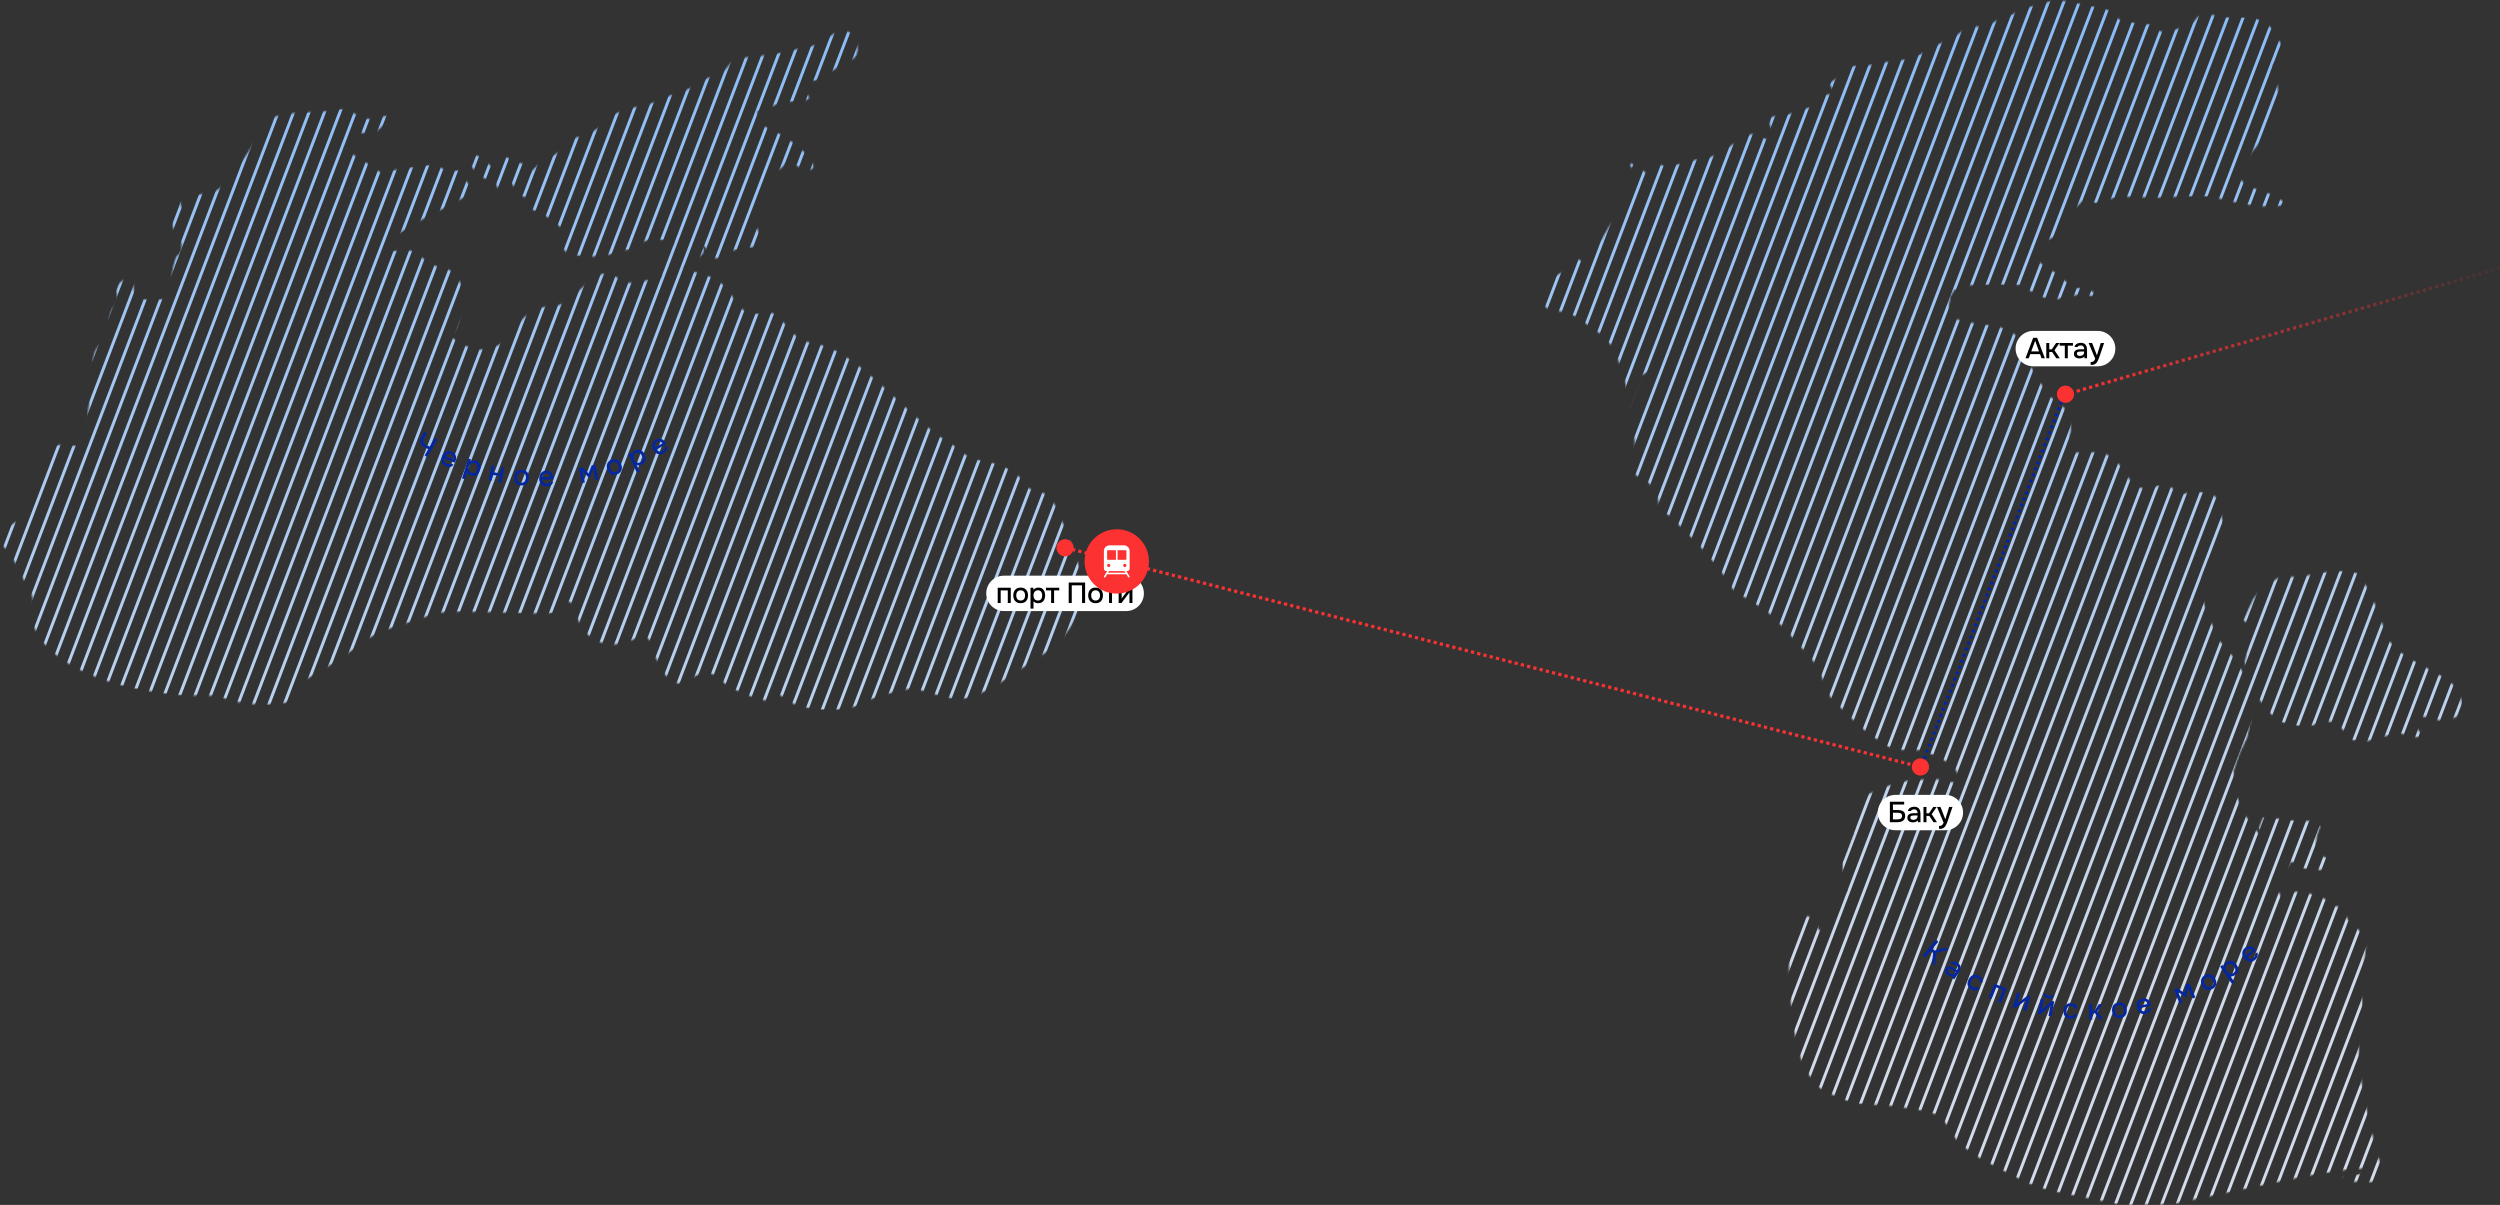 <svg id="lx1q17ds72897162" viewBox="0 0 1554 749" xmlns="http://www.w3.org/2000/svg" xmlns:xlink="http://www.w3.org/1999/xlink"><rect x="0" y="0" width="1554" height="749" fill="#333333" stroke="none"/><g id="lx1q17ds72897162_translate"><g transform="matrix(1,0,0,1,0,0)"><g id="lx1q17ds72897162" opacity="1" style="mix-blend-mode:normal"><g><g><g id="lx1q17du29117180_translate"><g transform="matrix(1,0,0,1,0.398,0)"><g id="lx1q17du29117180" opacity="1" style="mix-blend-mode:normal"><g><g><defs><mask id="lx1q17fj01497502_mask" style="mask-type:alpha" x="-50%" y="-50%" width="200%" height="200%"><g id="lx1q17fj01497502_translate"><g transform="matrix(1,0,0,1,0,0)"><g id="lx1q17fj01497502" opacity="1" style="mix-blend-mode:normal"><g><g><path id="lx1q17fj01497502_fill_path" d="M1258.78,4.947l18.37,-4.947l8.04,0.919l23.13,4.833l2.49,0.832l6.75,6.002l14.31,2.795l4.68,-0.492l5.32,4.419l3.77,0.792l3.59,-0.792l10.83,-3.927l3.17,-1.964l2.53,-2.945l4.49,-1.925l13.85,2.379l16.98,0.187l8.49,4.419l2.45,2.604l4.87,8.157l2.34,5.211l-2.71,4.306l-3.81,4.345l-1.06,5.172l3.2,4.342l1.89,15.899l-6.68,15.973l-10.98,13.444l-8.11,14.727l4.53,5.439l17.7,6.383l8.19,5.362l-8.68,1.773l-12.01,-0.869l-9.88,-1.698l-17.17,-3.965l-7.44,-0.417l-26.95,1.172l-22.56,-0.793l-13.78,4.041l-8.83,-1.097l-5.85,5.59l-2.83,3.549l-3.13,7.743l-6.87,5.815l-8.08,4.268l-2.22,4.154l0.83,4.871l2.64,3.02l11.44,7.328l6.56,6.419l4,1.358l4.6,-0.151l4.5,1.736l3.54,3.325l-11.92,-0.719l-4.68,0.604l-9.55,2.228l-4.72,-0.452l-4.41,-1.624l-13.44,-7.023l-14.83,-0.303l-17.32,0.641l-8,3.021l-2.34,3.927l-0.83,4.645l-0.04,3.928l1.66,3.663l3.97,2.116l10,2.189l15.21,2.153l6.98,2.644l3.43,2.493l7.78,16.727l8.9,14.878l5.36,7.214l7.06,5.136l2.53,3.135l1.96,3.625l0.87,4.381l-0.04,4.644l-1.51,8.912l0.23,4.042l3.73,0.49l11.86,-0.227l7.28,0.868l6,3.89l6.08,7.099l1.81,3.549l2.38,3.135l3.84,2.946l4.46,1.36l4.15,-0.719l4.04,-1.397l7.73,0.792l6.34,4.948l3.66,-1.172l7.85,-0.601l4.27,0.298l4,1.059l3.32,3.21l2.98,14.614l-1.43,9.101l-3.21,6.947l-4,6.685l-3.93,9.743l-0.26,3.739l0.64,11.593l1.89,7.516l8.23,17.898l9.84,11.707l5.59,9.629l1.74,2.153l0.83,-0.68l-2.27,-9.402l3.74,-19.41l0.07,-2.757l-4.9,-4.23l6.45,-13.141l4.64,-5.74l9.85,-6.684l3.96,-1.7l8.65,0.831l15.02,-2.72l9.21,-1.168l9.09,0.489l3.74,0.868l2.98,1.889l7.66,15.898l2.94,6.835l3.17,9.214l3.93,8.836l6.15,6.269l7.39,4.834l21.93,12.16l5.66,5.098l2.31,3.625l1.01,4.154l0.38,4.419l-0.94,4.303l-1.78,1.285l-2,1.02l-7.84,1.888l-12.35,-2.796l-3.88,2.606l1.17,4.986l2.94,5.099l-3.4,0.339l-3.32,-0.339l-6.41,-1.928l-7.44,0.945l-15.62,4.191l-7.55,-1.208l-5.02,-5.777l-5.58,-5.137l-6.8,-0.905l-6.87,2.719l-6.49,0.716l-10.04,-1.888l-3.32,-1.095l-6.11,-4.645l-4.42,-4.984l-3.88,-5.589l-3.85,12.461l-2.79,12.69l-4.68,9.892l-3.63,10.575l0.76,12.763l4.3,11.82l6.68,10.122l4.75,5.588l5.02,4.269l-5.92,-8.65l2.53,-6.57l10.75,0.642l10.72,1.473l8.23,-0.189l3.58,1.397l2.34,2.266l-2.07,5.589l-0.53,5.892l1.55,5.664l4.34,1.964l3.51,2.415l1.47,4.345l-7.55,0.98l-7.66,-0.223l-6.04,-1.475l-4.94,-3.7l-7.93,12.612l-0.03,6.08l2.3,5.854l3.32,-3.702l4.53,-1.85l4.98,0.113l9.89,2.531l4.6,2.228l5.55,4.154l6.23,0.452l0.34,4.003l1.05,3.588l6.46,6.08l3.85,4.91l1.17,6.078l-0.83,8.725l-1.59,8.571l-0.79,7.628l0.83,7.78l0.15,8.573l-2.04,17.03l-0.15,8.496l1.77,18.429l3.55,18.277l1.17,5.021l2.68,11.519l4.64,16.389l0.49,3.625l-0.52,3.701l-3.32,2.229l-4.53,0.416l-9.82,-0.416l-6.37,-2.492l10.56,-2.003l6.27,-3.472h-10.53l-28.08,4.379l-84.42,17.636l-30.53,0.49l-45.89,-9.139l-13.63,-4.795l-28.15,-14.54l-13.89,-9.665l-8.87,-13.595l-2.68,-2.908l-3.28,-1.927l-10.68,-2.681l-18.08,-2.53l-18.3,-1.171l-6.98,-1.661l-14.35,-5.74l-6.45,-4.796l-4.68,-7.741l-3.96,-8.118l-2.45,-8.952l-1.7,-9.137l-2.19,-17.786l-0.15,-3.06l-1.28,-27.113l0.26,-1.662l5.13,-8.761l2.53,-8.384l3.7,-3.928l6.98,3.513l-0.19,3.964l0.87,1.813l3.17,-1.888l2.45,-3.021l4.95,-15.18l3.7,-3.097l2.98,-1.472l0.3,-3.513l-2.83,-7.325l-0.22,-7.629l6.49,-16.539l4.41,-17.636l5.28,-7.627l8.38,-3.928l8.8,-2.757l9.05,-2.04l16,-0.49l15.85,3.095l-4.19,-9.441l-4.18,-3.549l-4.68,-3.058l-4.53,-2.152l-9.17,-2.984l-9.89,-0.048l-5.4,-0.49l-4.11,-1.737l-11.59,-7.704l-7.09,-5.966l-16.42,-16.162l-3.7,-6.421l-2.22,-7.25l-2.61,-5.966l-4,-5.175l-16.19,-18.24l-11.36,-11.214l-6.53,-4.116l-6.87,-4.344l-3.58,-1.32l-3.02,-2.116l-5.77,-9.064l-5.32,-7.175l-10.57,-12.31l-18.38,-18.542l-3.77,-2.228l-2.98,-2.567l-1.33,-9.291l-5.32,-6.608l-7.55,-4.569l-2.83,-2.303l-1.84,-2.53l3.54,-13.104l-0.07,-3.701l-1.59,-7.931l1.36,-9.138l4.23,-12.5l4.26,-8.648l1.32,-5.588l-5.96,3.549l-7.13,19.94l-2.38,-16.012l-4.83,-15.257l-3.89,-7.817l-5.506,-6.381l-7.662,-4.947l-7.058,-5.815l-7.699,-3.135l-11.583,-2.379l-2.303,-2.228l-0.981,-3.7l0.641,-4.079l2.794,-6.835l6.151,-4.418l8.263,-4.57l1.886,-3.096l1.36,-3.587l2.603,2.718l3.172,1.509l2.226,-6.382l3.321,-4.529l4.264,-3.89l5.321,-8.951l3.93,-4.87l2.86,-5.477l1.55,-9.024l2.98,-0.87l2.42,-1.548l1.85,-2.568l1.05,-2.795l-0.38,-5.096l-4.33,-5.591l1.17,-0.564l2.03,0.982l4.72,2.831l4.19,3.587l1.21,-5.172l3.66,-2.116l4.45,1.435l4.72,0.228l15.89,-4.155l7.58,-1.133l7.02,-2.908l16.38,-11.215l3.59,-0.529l3.69,0.529l3.44,2.078l3.73,1.207l2.84,-0.566l1.43,-1.7l-3.28,-3.964l-1.17,-3.74l-0.27,-4.117l4.23,-1.019h4.79l19.25,-6.344l2.19,-2.795l1.05,-3.776l8.61,-0.718l-0.98,-3.248l-1.89,-3.474l5.7,-3.625l5.43,1.887l-1.24,-5.4l0.22,-2.377l6.38,-1.285l10.53,-0.566l3.36,-1.624l9.17,-0.263l8.98,-1.738l8.08,-2.757l7.28,-4.419l14.61,-7.025l8.03,-6.042l3.78,-0.264l4.04,0.719l3.85,-0.643l6.94,-4.04l3.78,-0.907zM487.6,434.414c2.071,1.944 7.898,4.369 12.95,5.39c12.358,2.498 28.774,1.306 34.596,-2.511c2.616,-1.715 10.778,-4.668 18.138,-6.562c13.171,-3.391 13.567,-3.388 25.062,0.165c6.424,1.985 14.279,3.591 17.456,3.569c6.763,-0.047 18.417,-5.037 29.286,-12.539c4.244,-2.929 13.577,-9.13 20.739,-13.779c10.214,-6.631 14.569,-10.944 20.195,-19.997c9.717,-15.639 9.611,-23.273 -0.698,-50.142c-11.574,-30.165 -11.961,-30.729 -22.538,-32.926c-2.593,-0.538 -5.776,-2.963 -7.074,-5.389c-3.141,-5.873 -13.739,-11.506 -24.568,-13.057c-5.715,-0.819 -10.869,-3.062 -14.695,-6.396c-3.241,-2.824 -8.372,-6.425 -11.403,-8.002c-3.031,-1.578 -14.19,-11.065 -24.798,-21.083c-27.466,-25.939 -40.039,-34.757 -53.271,-37.362c-9.593,-1.889 -11.666,-3.141 -18.376,-11.104c-7.233,-8.582 -7.879,-8.925 -14.77,-7.822c-8.817,1.411 -14.989,-2.108 -19.174,-10.933c-3.252,-6.858 -12.951,-13.015 -23.45,-14.885c-8.571,-1.527 -8.679,-3.201 -0.459,-7.123c6.446,-3.076 8.432,-7.527 4.133,-9.262c-1.81,-0.731 -1.802,-0.958 0.04,-1.073c1.284,-0.079 3.277,1.923 4.427,4.45c2.303,5.058 7.225,6.014 10.518,2.043c1.164,-1.403 6.734,-3.129 12.379,-3.835l10.262,-1.283l-1.071,-6.606c-0.59,-3.634 -2.205,-7.74 -3.59,-9.126c-2.133,-2.135 -1.812,-3.291 2.099,-7.563c2.539,-2.773 5.505,-8.647 6.59,-13.054c1.142,-4.641 3.518,-8.859 5.646,-10.026c2.02,-1.108 4.335,-3.049 5.143,-4.312c1.156,-1.81 2.6,-1.712 6.797,0.459c14.265,7.382 14.883,-0.961 0.898,-12.132c-5.567,-4.447 -12.455,-8.694 -15.306,-9.438c-2.959,-0.772 -6.104,-3.372 -7.328,-6.06c-2.684,-5.896 -2.673,-6.371 0.152,-6.385c1.263,-0.006 4.776,-1.353 7.807,-2.993c3.031,-1.64 8.954,-2.841 13.162,-2.669c8.719,0.356 11.676,-2.313 6.29,-5.679c-4.484,-2.802 -1.85,-7.029 4.381,-7.029c2.252,0 6.904,-2.061 10.337,-4.581c3.433,-2.519 8.928,-5.839 12.211,-7.377c4.446,-2.083 5.97,-3.994 5.97,-7.488c0,-11.99 -8.893,-15.467 -18.617,-7.28c-2.954,2.487 -8.446,5.002 -12.205,5.589c-3.759,0.587 -10.003,1.914 -13.876,2.95c-3.873,1.036 -12.688,2.357 -19.588,2.936c-11.081,0.93 -13,1.667 -16.433,6.313c-2.138,2.893 -5.4,5.261 -7.25,5.261c-1.849,0 -6.577,2.191 -10.507,4.87c-3.929,2.678 -11.117,5.924 -15.973,7.213c-4.856,1.289 -9.857,3.197 -11.113,4.24c-1.256,1.043 -5.962,2.463 -10.458,3.155c-8.94,1.376 -21.952,7.196 -21.952,9.819c0,2.464 -11.82,9.303 -16.078,9.303c-2.037,0 -4.997,1.973 -6.576,4.385c-1.579,2.412 -6.584,6.184 -11.122,8.382c-4.538,2.198 -9.848,6.521 -11.8,9.606c-2.208,3.49 -4.029,4.832 -4.819,3.553c-0.698,-1.131 0.022,-2.553 1.602,-3.159c3.906,-1.5 3.646,-6.221 -0.343,-6.235c-1.768,-0.006 -5.582,-1.247 -8.476,-2.757c-7.073,-3.691 -8.259,-3.489 -9.541,1.623l-1.096,4.369l-4.366,-4.369c-4.868,-4.871 -9.66,-5.671 -11.123,-1.856c-1.338,3.489 9.653,14.148 13.189,12.791c1.843,-0.708 3.155,0.264 3.827,2.838c1.189,4.548 3.918,5.129 5.441,1.157c1.58,-4.118 4.209,-3.336 6.175,1.838c0.96,2.528 3.062,4.596 4.671,4.596c2.028,0 2.588,1.06 1.826,3.462c-0.844,2.661 0.059,3.754 3.897,4.718c5.456,1.37 14.957,7.361 18.446,11.631c1.212,1.484 1.761,4.917 1.219,7.629c-0.596,2.98 -0.014,5.701 1.469,6.877c4.228,3.351 22.138,4.188 28.886,1.349c3.374,-1.42 8.223,-2.582 10.774,-2.582c2.55,0 5.695,-1.447 6.988,-3.216c1.732,-2.369 4.614,-3.131 10.938,-2.891c10.396,0.395 12.021,1.642 6.856,5.262c-2.724,1.909 -4.089,5.097 -4.481,10.461l-0.563,7.714l-10.475,2.09c-9.272,1.851 -11.064,1.701 -15.613,-1.3c-8.367,-5.52 -12.735,-4.316 -24.27,6.694c-8.399,8.017 -11.83,10.109 -16.577,10.109c-8.713,0 -17.862,4.999 -22.299,12.183c-9.132,14.785 -21.65,18.861 -34.951,11.381c-6.207,-3.49 -6.803,-4.378 -4.631,-6.892c3.017,-3.494 5.441,-14.95 5.269,-24.902c-0.14,-8.108 -6.7,-15.664 -13.598,-15.664c-2.072,0 -7.031,-2.588 -11.022,-5.75c-6.437,-5.102 -8.176,-5.624 -15.418,-4.631c-18.155,2.491 -6.097,-8.885 27.196,-25.655c10.861,-5.47 19.747,-10.665 19.747,-11.544c0,-0.879 -1.24,-2.627 -2.756,-3.886c-1.515,-1.258 -2.755,-3.944 -2.755,-5.969c0,-3.067 -0.873,-3.506 -5.244,-2.631c-3.18,0.636 -6.741,0 -9.049,-1.618c-3.318,-2.325 -6.002,-2.331 -20.932,-0.041l-17.126,2.627l-9.319,-6.293c-5.125,-3.461 -10.291,-6.293 -11.48,-6.293c-3.19,0 -2.627,-3.104 0.802,-4.421c1.925,-0.739 2.616,-2.466 1.972,-4.93c-0.915,-3.504 -0.431,-3.698 6.383,-2.546c6.459,1.092 8.037,0.611 12.722,-3.881c7.106,-6.812 6.748,-7.979 -1.752,-5.709c-6.057,1.617 -8.237,1.304 -14.816,-2.127c-4.243,-2.213 -8.556,-3.504 -9.583,-2.868c-1.028,0.635 -9.549,1.423 -18.935,1.75c-21.239,0.74 -29.546,3.846 -31.267,11.69c-1.233,5.616 -13.54,23.935 -22.653,33.72c-2.59,2.78 -6.552,5.055 -8.806,5.055c-6.544,0 -10.068,2.014 -11.884,6.794c-1.818,4.784 -5.336,4.182 -5.432,-0.929c-0.051,-2.719 -0.396,-2.662 -2.755,0.459c-3.877,5.129 -3.445,16.323 0.778,20.147c3.531,3.197 3.324,9.964 -0.379,12.409c-1,0.66 -2.518,6.321 -3.374,12.579c-0.855,6.258 -2.018,12.128 -2.584,13.044c-1.159,1.877 -13.667,2.257 -18.112,0.55c-1.723,-0.661 -2.905,-3.279 -2.905,-6.433c0,-3.976 -0.87,-5.317 -3.449,-5.317c-4.797,0 -8.211,4.708 -6.94,9.572c0.651,2.492 -0.113,5.381 -1.966,7.429c-1.667,1.844 -3.082,6.576 -3.145,10.517c-0.081,5.098 -1.508,8.658 -4.948,12.34c-4.222,4.519 -4.983,7.267 -6.014,21.716c-1.578,22.113 -3.642,38.14 -5.237,40.674c-0.799,1.27 -4.421,1.724 -9.331,1.17c-7.886,-0.889 -8.128,-0.75 -14.054,8.035c-4.56,6.76 -6.491,12.226 -7.922,22.426c-1.685,12.008 -2.412,13.684 -6.64,15.286c-6.388,2.421 -13.014,8.845 -13.014,12.618c0,1.689 1.578,4.5 3.506,6.246c1.928,1.746 4.567,5.803 5.863,9.016c1.296,3.212 4.371,8.937 6.833,12.722c3.515,5.403 4.243,8.364 3.39,13.785c-3.586,22.795 24.898,43.956 70.034,52.027c13.318,2.382 26.393,3.671 31.876,3.144c6.201,-0.596 13.031,0.27 20.523,2.603c7.68,2.392 15.313,3.329 24.15,2.965c12.721,-0.523 12.97,-0.63 16.109,-6.925c2.244,-4.499 6.645,-8.311 14.853,-12.866c6.415,-3.56 16.139,-9.854 21.609,-13.985c12.725,-9.61 16.29,-11.463 29.953,-15.564c6.171,-1.853 14.526,-4.623 18.567,-6.158c6.066,-2.303 13.531,-2.591 42.79,-1.65c34.858,1.12 35.488,1.074 38.219,-2.829c4.276,-6.109 7.444,-4.759 9.68,4.125c3.949,15.694 18.857,22.791 33.894,16.135c7.89,-3.492 8.466,-3.517 11.21,-0.484c1.59,1.759 2.91,4.373 2.932,5.81c0.088,5.696 7.372,18.344 11.7,20.318c3.798,1.731 5.702,1.42 11.217,-1.836c8.851,-5.226 13.04,-4.946 19.271,1.289c2.906,2.908 10.651,7.052 17.52,9.374c11.239,3.798 12.565,3.907 15.224,1.247c2.659,-2.661 3.241,-2.607 6.677,0.619z" fill-rule="evenodd" fill="rgb(4, 38, 160)" fill-opacity="1" style="mix-blend-mode:normal"></path></g></g></g></g></g></mask></defs><g mask="url(#lx1q17fj01497502_mask)"><g id="lx1q17fm65192767_translate"><g transform="matrix(1,0,0,1,-0,-0.5)"><g id="lx1q17fm65192767" opacity="1" style="mix-blend-mode:normal"><g><g><g style="mix-blend-mode:normal"><defs><linearGradient id="lx1q17fm65192767pf0" x1="0" y1="0.5" x2="1" y2="0.5" gradientTransform="matrix(0,1,-0.5,6.12323426292584e-17,1,-6.123235586414822e-17)" gradientUnits="objectBoundingBox"><stop offset="0%" stop-opacity="1" stop-color="rgb(136, 187, 246)"></stop><stop offset="84.64%" stop-opacity="1" stop-color="rgb(209, 219, 234)"></stop></linearGradient></defs><path id="lx1q17fm65192767_fill_path" d="M0,16.874l6.424,-16.874h2l-8.424,22.128zM0,47.325v-5.254l16.016,-42.071h2zM0,72.523v-5.254l25.607,-67.27h2zM0,97.721v-5.254l35.199,-92.467h2zM0,122.918v-5.254l44.791,-117.664h2zM0,148.116v-5.254l54.383,-142.862h2zM0,173.315v-5.254l63.975,-168.062h2zM0,198.517v-5.255l73.568,-193.262h2zM0,223.714v-5.254l83.16,-218.46h2zM0,248.911v-5.254l92.752,-243.657h2zM0,274.109v-5.255l102.344,-268.854h2zM0,299.307v-5.254l111.936,-294.053h2zM0,324.504v-5.254l121.527,-319.25h2zM0,349.702v-5.255l131.119,-344.447h2zM0,374.899v-5.254l140.711,-369.646h2zM0,400.097v-5.254l150.303,-394.843h2zM0,425.295v-5.255l159.895,-420.04h2zM0,450.492v-5.254l169.486,-445.238h2zM0,475.689v-5.254l179.078,-470.436h2zM0,500.887v-5.254l188.67,-495.633h2zM0,526.085v-5.254l198.262,-520.831h2zM0,551.283v-5.254l207.854,-546.029h2zM0,576.48v-5.254l217.445,-571.227h2zM0,601.683v-5.254l227.039,-596.429h2zM0,626.88v-5.254l236.631,-621.626h2zM0,652.078v-5.254l246.223,-646.824h2zM0,677.275v-5.254l255.814,-672.021h2zM0,702.473v-5.254l265.406,-697.219h2zM0,727.671v-5.254l274.998,-722.417h2zM0,750h1.092l285.498,-750h-2l-284.59,747.614zM294.182,0l-285.498,750h2l285.498,-750zM303.773,0l-285.498,750h2l285.498,-750zM313.365,0l-285.498,750h2l285.498,-750zM322.957,0l-285.498,750h2l285.498,-750zM332.549,0l-285.498,750h2l285.498,-750zM342.141,0l-285.498,750h2l285.498,-750zM351.732,0l-285.498,750h2l285.498,-750zM361.324,0l-285.498,750h2l285.498,-750zM370.916,0l-285.498,750h2l285.498,-750zM380.51,0l-285.498,750h2l285.498,-750zM390.102,0l-285.498,750h2l285.498,-750zM399.693,0l-285.498,750h2l285.498,-750zM409.285,0l-285.498,750h2l285.498,-750zM418.877,0l-285.498,750h2l285.498,-750zM428.469,0l-285.498,750h2l285.498,-750zM438.061,0l-285.498,750h2l285.498,-750zM447.652,0l-285.498,750h2l285.498,-750zM457.244,0l-285.498,750h2l285.498,-750zM466.836,0l-285.498,750h2l285.498,-750zM476.428,0l-285.498,750h2l285.498,-750zM486.02,0l-285.498,750h2l285.498,-750zM495.611,0l-285.498,750h2l285.498,-750zM505.203,0l-285.498,750h2l285.498,-750zM514.795,0l-285.498,750h2l285.498,-750zM524.389,0l-285.498,750h2l285.498,-750zM533.98,0l-285.498,750h2l285.498,-750zM543.572,0l-285.498,750h2l285.498,-750zM553.164,0l-285.498,750h2l285.498,-750zM562.756,0l-285.498,750h2l285.498,-750zM572.348,0l-285.498,750h2l285.498,-750zM581.939,0l-285.498,750h2l285.498,-750zM591.531,0l-285.498,750h2l285.498,-750zM601.123,0l-285.498,750h2l285.498,-750zM610.715,0l-285.498,750h2l285.498,-750zM620.307,0l-285.498,750h2l285.498,-750zM629.898,0l-285.498,750h2l285.498,-750zM639.49,0l-285.498,750h2l285.498,-750zM649.082,0l-285.498,750h2l285.498,-750zM658.674,0l-285.498,750h2l285.498,-750zM668.266,0l-285.498,750h2l285.498,-750zM677.857,0l-285.498,750h2l285.498,-750zM687.451,0l-285.498,750h2l285.498,-750zM697.043,0l-285.498,750h2l285.498,-750zM706.635,0l-285.498,750h2l285.498,-750zM716.227,0l-285.498,750h2l285.498,-750zM725.818,0l-285.498,750h2l285.498,-750zM735.41,0l-285.498,750h2l285.498,-750zM745.002,0l-285.498,750h2l285.498,-750zM754.594,0l-285.498,750h2l285.498,-750zM764.186,0l-285.498,750h2l285.498,-750zM773.777,0l-285.498,750h2l285.498,-750zM783.369,0l-285.498,750h2l285.498,-750zM792.961,0l-285.498,750h2l285.498,-750zM802.553,0l-285.498,750h2l285.498,-750zM812.145,0l-285.498,750h2l285.498,-750zM821.736,0l-285.498,750h2l285.498,-750zM831.33,0l-285.498,750h2l285.498,-750zM840.922,0l-285.498,750h2l285.498,-750zM850.514,0l-285.498,750h2l285.498,-750zM860.105,0l-285.498,750h2l285.498,-750zM869.697,0l-285.498,750h2l285.498,-750zM879.289,0l-285.498,750h2l285.498,-750zM888.881,0l-285.498,750h2l285.498,-750zM898.473,0l-285.498,750h2l285.498,-750zM908.064,0l-285.498,750h2l285.498,-750zM917.656,0l-285.498,750h2l285.498,-750zM927.248,0l-285.498,750h2l285.498,-750zM936.84,0l-285.498,750h2l285.498,-750zM946.432,0l-285.498,750h2l285.498,-750zM956.023,0l-285.498,750h2l285.498,-750zM965.615,0l-285.498,750h2l285.498,-750zM975.207,0l-285.498,750h2l285.498,-750zM984.799,0l-285.498,750h2l285.498,-750zM994.393,0l-285.498,750h2l285.498,-750zM1003.984,0l-285.498,750h2l285.498,-750zM1013.576,0l-285.498,750h2l285.498,-750zM1023.168,0l-285.498,750h2l285.498,-750zM1032.76,0l-285.498,750h2l285.498,-750zM1042.352,0l-285.498,750h2l285.498,-750zM1051.943,0l-285.498,750h2l285.498,-750zM1061.535,0l-285.498,750h2l285.498,-750zM1071.127,0l-285.498,750h2l285.498,-750zM1080.719,0l-285.498,750h2l285.498,-750zM1090.311,0l-285.498,750h2l285.498,-750zM1099.902,0l-285.498,750h2l285.498,-750zM1109.494,0l-285.498,750h2l285.498,-750zM1119.086,0l-285.498,750h2l285.498,-750zM1128.678,0l-285.498,750h2l285.498,-750zM1138.271,0l-285.498,750h2l285.498,-750zM1147.863,0l-285.498,750h2l285.498,-750zM1157.455,0l-285.498,750h2l285.498,-750zM1167.047,0l-285.498,750h2l285.498,-750zM1176.639,0l-285.498,750h2l285.498,-750zM1186.23,0l-285.498,750h2l285.498,-750zM1195.822,0l-285.498,750h2l285.498,-750zM1205.414,0l-285.498,750h2l285.498,-750zM1215.006,0l-285.498,750h2l285.498,-750zM1224.598,0l-285.498,750h2l285.498,-750zM1234.189,0l-285.498,750h2l285.498,-750zM1243.781,0l-285.498,750h2l285.498,-750zM1253.373,0l-285.498,750h2l285.498,-750zM1262.965,0l-285.498,750h2l285.498,-750zM1272.557,0l-285.498,750h2l285.498,-750zM1282.148,0l-285.498,750h2l285.498,-750zM1291.74,0l-285.498,750h2l285.498,-750zM1301.334,0l-285.498,750h2l285.498,-750zM1310.926,0l-285.498,750h2l285.498,-750zM1320.518,0l-285.498,750h2l285.498,-750zM1330.109,0l-285.498,750h2l285.498,-750zM1339.701,0l-285.498,750h2l285.498,-750zM1349.293,0l-285.498,750h2l285.498,-750zM1358.885,0l-285.498,750h2l285.498,-750zM1368.477,0l-285.498,750h2l285.498,-750zM1378.068,0l-285.498,750h2l285.498,-750zM1387.66,0l-285.498,750h2l285.498,-750zM1397.252,0l-285.498,750h2l285.498,-750zM1406.844,0l-285.498,750h2l285.498,-750zM1416.436,0l-285.498,750h2l285.498,-750zM1426.027,0l-285.498,750h2l285.498,-750zM1435.619,0l-285.498,750h2l285.498,-750zM1445.213,0l-285.498,750h2l285.498,-750zM1454.805,0l-285.498,750h2l285.498,-750zM1464.396,0l-285.498,750h2l285.498,-750zM1473.988,0l-285.498,750h2l285.498,-750zM1483.58,0l-285.498,750h2l285.498,-750zM1493.172,0l-285.498,750h2l285.498,-750zM1502.764,0l-285.498,750h2l285.498,-750zM1512.355,0l-285.498,750h2l285.498,-750zM1521.947,0l-285.498,750h2l285.498,-750zM1530,4.042l-283.959,745.958h2l281.959,-740.704zM1530,29.239l-274.367,720.761h2l272.367,-715.507zM1530,54.437l-264.775,695.563h2l262.775,-690.31zM1530,79.635l-255.184,670.365h2l253.184,-665.111zM1530,104.832l-245.592,645.168h2l243.592,-639.914zM1530,130.032l-236,619.968h2l234,-614.714zM1530,155.228l-226.408,594.772h2l224.408,-589.519zM1530,180.427l-216.816,569.573h2l214.816,-564.318zM1530,205.628l-207.223,544.372h2l205.223,-539.118zM1530,230.825l-197.631,519.175h2l195.631,-513.921zM1530,256.022l-188.039,493.978h2l186.039,-488.724zM1530,281.221l-178.447,468.779h2l176.447,-463.525zM1530,306.418l-168.855,443.582h2l166.855,-438.328zM1530,331.615l-159.264,418.385h2l157.264,-413.131zM1530,356.813l-149.672,393.187h2l147.672,-387.933zM1530,382.011l-140.08,367.989h2l138.08,-362.735zM1530,407.208l-130.488,342.792h2l128.488,-337.538zM1530,432.406l-120.896,317.594h2l118.896,-312.34zM1530,457.604l-111.305,292.396h2l109.305,-287.143zM1530,482.801l-101.713,267.199h2l99.713,-261.945zM1530,507.999l-92.121,242.001h2l90.121,-236.747zM1530,533.196l-82.529,216.804h2l80.529,-211.55zM1530,558.395l-72.938,191.605h2l70.938,-186.352zM1530,583.591l-63.346,166.409h2l61.346,-161.154zM1530,608.794l-53.752,141.206h2l51.752,-135.952zM1530,633.991l-44.16,116.009h2l42.16,-110.755zM1530,659.189l-34.568,90.811h2l32.568,-85.557zM1530,684.387l-24.977,65.613h2l22.977,-60.359zM1530,709.584l-15.385,40.416h2l13.385,-35.162zM1530,734.782l-5.793,15.218h2l3.793,-9.964z" fill-rule="evenodd" fill="url(#lx1q17fm65192767pf0)"></path></g></g></g></g></g></g><g id="lx1q17hg67782735_translate"><g transform="matrix(1,0,0,1,253.055,264.04)"><g id="lx1q17hg67782735" opacity="1" style="mix-blend-mode:normal"><g><g><g id="lx1q17hh28383483_translate"><g transform="matrix(0.864,0.503,-0.503,0.864,11.573,0)"><g id="lx1q17hh28383483" opacity="1" style="mix-blend-mode:normal"><g><g><path id="lx1q17hh28383483_fill_path" d="M8.658,17v-4.536c-0.432,0.036 -0.792,0.066 -1.08,0.09c-0.276,0.024 -0.558,0.042 -0.846,0.054c-0.276,0.012 -0.618,0.018 -1.026,0.018c-0.972,0 -1.806,-0.126 -2.502,-0.378c-0.684,-0.264 -1.212,-0.696 -1.584,-1.296c-0.36,-0.612 -0.54,-1.452 -0.54,-2.52v-4.158h1.908v3.78c0,0.768 0.108,1.356 0.324,1.764c0.216,0.408 0.552,0.69 1.008,0.846c0.468,0.144 1.056,0.216 1.764,0.216c0.36,0 0.78,-0.006 1.26,-0.018c0.492,-0.024 0.93,-0.066 1.314,-0.126v-6.462h1.89v12.726z" fill-rule="nonzero" fill="rgb(4, 38, 160)" fill-opacity="1" style="mix-blend-mode:normal"></path></g></g></g></g></g><g id="lx1q17hj57512961_translate"><g transform="matrix(0.916,0.4,-0.4,0.917,25.654,7.923)"><g id="lx1q17hj57512961" opacity="1" style="mix-blend-mode:normal"><g><g><path id="lx1q17hj57512961_fill_path" d="M5.31,17.108c-0.996,0 -1.83,-0.204 -2.502,-0.612c-0.672,-0.408 -1.182,-0.972 -1.53,-1.692c-0.336,-0.732 -0.504,-1.572 -0.504,-2.52c0,-0.96 0.174,-1.806 0.522,-2.538c0.36,-0.732 0.876,-1.308 1.548,-1.728c0.684,-0.42 1.506,-0.63 2.466,-0.63c0.708,0 1.326,0.132 1.854,0.396c0.54,0.252 0.99,0.606 1.35,1.062c0.372,0.444 0.642,0.948 0.81,1.512c0.168,0.564 0.246,1.158 0.234,1.782c-0.012,0.132 -0.024,0.258 -0.036,0.378c0,0.12 -0.006,0.246 -0.018,0.378h-6.858c0.036,0.48 0.156,0.918 0.36,1.314c0.216,0.396 0.516,0.714 0.9,0.954c0.384,0.228 0.858,0.342 1.422,0.342c0.312,0 0.612,-0.036 0.9,-0.108c0.3,-0.084 0.564,-0.21 0.792,-0.378c0.24,-0.18 0.408,-0.408 0.504,-0.684h1.872c-0.156,0.636 -0.438,1.164 -0.846,1.584c-0.396,0.408 -0.882,0.708 -1.458,0.9c-0.564,0.192 -1.158,0.288 -1.782,0.288zM2.682,11.42h5.04c-0.012,-0.468 -0.12,-0.882 -0.324,-1.242c-0.204,-0.372 -0.486,-0.66 -0.846,-0.864c-0.36,-0.216 -0.792,-0.324 -1.296,-0.324c-0.552,0 -1.014,0.114 -1.386,0.342c-0.36,0.228 -0.642,0.528 -0.846,0.9c-0.192,0.36 -0.306,0.756 -0.342,1.188z" fill-rule="nonzero" fill="rgb(4, 38, 160)" fill-opacity="1" style="mix-blend-mode:normal"></path></g></g></g></g></g><g id="lx1q17hk10223548_translate"><g transform="matrix(0.954,0.299,-0.299,0.954,38.792,13.478)"><g id="lx1q17hk10223548" opacity="1" style="mix-blend-mode:normal"><g><g><path id="lx1q17hk10223548_fill_path" d="M1.134,20.456v-12.942h1.764l0.09,1.368c0.336,-0.504 0.78,-0.876 1.332,-1.116c0.552,-0.252 1.14,-0.378 1.764,-0.378c0.936,0 1.71,0.216 2.322,0.648c0.612,0.432 1.068,1.014 1.368,1.746c0.3,0.732 0.45,1.56 0.45,2.484c0,0.924 -0.156,1.752 -0.468,2.484c-0.3,0.732 -0.768,1.308 -1.404,1.728c-0.624,0.42 -1.422,0.63 -2.394,0.63c-0.468,0 -0.888,-0.048 -1.26,-0.144c-0.372,-0.096 -0.696,-0.234 -0.972,-0.414c-0.276,-0.192 -0.522,-0.396 -0.738,-0.612v4.518zM5.742,15.452c0.648,0 1.164,-0.144 1.548,-0.432c0.384,-0.3 0.66,-0.69 0.828,-1.17c0.168,-0.48 0.252,-1.002 0.252,-1.566c0,-0.588 -0.09,-1.122 -0.27,-1.602c-0.168,-0.492 -0.45,-0.882 -0.846,-1.17c-0.384,-0.3 -0.9,-0.45 -1.548,-0.45c-0.588,0 -1.086,0.15 -1.494,0.45c-0.408,0.288 -0.72,0.678 -0.936,1.17c-0.204,0.492 -0.306,1.026 -0.306,1.602c0,0.588 0.096,1.128 0.288,1.62c0.204,0.48 0.51,0.858 0.918,1.134c0.42,0.276 0.942,0.414 1.566,0.414z" fill-rule="nonzero" fill="rgb(4, 38, 160)" fill-opacity="1" style="mix-blend-mode:normal"></path></g></g></g></g></g><g id="lx1q17hm62983791_translate"><g transform="matrix(0.981,0.195,-0.194,0.981,52.454,17.583)"><g id="lx1q17hm62983791" opacity="1" style="mix-blend-mode:normal"><g><g><path id="lx1q17hm62983791_fill_path" d="M1.134,17v-9.486h1.854v3.996h4.374v-3.996h1.854v9.486h-1.854v-3.852h-4.374v3.852z" fill-rule="nonzero" fill="rgb(4, 38, 160)" fill-opacity="1" style="mix-blend-mode:normal"></path></g></g></g></g></g><g id="lx1q17ho15032131_translate"><g transform="matrix(0.996,0.088,-0.087,0.996,66.478,20.189)"><g id="lx1q17ho15032131" opacity="1" style="mix-blend-mode:normal"><g><g><path id="lx1q17ho15032131_fill_path" d="M5.364,17.108c-0.984,0 -1.818,-0.198 -2.502,-0.594c-0.684,-0.408 -1.206,-0.978 -1.566,-1.71c-0.348,-0.732 -0.522,-1.578 -0.522,-2.538c0,-0.972 0.174,-1.818 0.522,-2.538c0.36,-0.732 0.882,-1.302 1.566,-1.71c0.684,-0.42 1.524,-0.63 2.52,-0.63c0.984,0 1.818,0.21 2.502,0.63c0.684,0.408 1.2,0.978 1.548,1.71c0.348,0.732 0.522,1.584 0.522,2.556c0,0.948 -0.18,1.788 -0.54,2.52c-0.348,0.732 -0.864,1.302 -1.548,1.71c-0.672,0.396 -1.506,0.594 -2.502,0.594zM5.364,15.452c0.648,0 1.17,-0.144 1.566,-0.432c0.408,-0.288 0.708,-0.672 0.9,-1.152c0.192,-0.48 0.288,-1.008 0.288,-1.584c0,-0.576 -0.096,-1.104 -0.288,-1.584c-0.192,-0.492 -0.492,-0.882 -0.9,-1.17c-0.396,-0.3 -0.918,-0.45 -1.566,-0.45c-0.636,0 -1.158,0.15 -1.566,0.45c-0.408,0.288 -0.708,0.672 -0.9,1.152c-0.18,0.48 -0.27,1.014 -0.27,1.602c0,0.576 0.09,1.104 0.27,1.584c0.192,0.48 0.492,0.864 0.9,1.152c0.408,0.288 0.93,0.432 1.566,0.432z" fill-rule="nonzero" fill="rgb(4, 38, 160)" fill-opacity="1" style="mix-blend-mode:normal"></path></g></g></g></g></g><g id="lx1q17hq79834374_translate"><g transform="matrix(1,-0.02,0.02,1,80.703,21.264)"><g id="lx1q17hq79834374" opacity="1" style="mix-blend-mode:normal"><g><g><path id="lx1q17hq79834374_fill_path" d="M5.31,17.108c-0.996,0 -1.83,-0.204 -2.502,-0.612c-0.672,-0.408 -1.182,-0.972 -1.53,-1.692c-0.336,-0.732 -0.504,-1.572 -0.504,-2.52c0,-0.96 0.174,-1.806 0.522,-2.538c0.36,-0.732 0.876,-1.308 1.548,-1.728c0.684,-0.42 1.506,-0.63 2.466,-0.63c0.708,0 1.326,0.132 1.854,0.396c0.54,0.252 0.99,0.606 1.35,1.062c0.372,0.444 0.642,0.948 0.81,1.512c0.168,0.564 0.246,1.158 0.234,1.782c-0.012,0.132 -0.024,0.258 -0.036,0.378c0,0.12 -0.006,0.246 -0.018,0.378h-6.858c0.036,0.48 0.156,0.918 0.36,1.314c0.216,0.396 0.516,0.714 0.9,0.954c0.384,0.228 0.858,0.342 1.422,0.342c0.312,0 0.612,-0.036 0.9,-0.108c0.3,-0.084 0.564,-0.21 0.792,-0.378c0.24,-0.18 0.408,-0.408 0.504,-0.684h1.872c-0.156,0.636 -0.438,1.164 -0.846,1.584c-0.396,0.408 -0.882,0.708 -1.458,0.9c-0.564,0.192 -1.158,0.288 -1.782,0.288zM2.682,11.42h5.04c-0.012,-0.468 -0.12,-0.882 -0.324,-1.242c-0.204,-0.372 -0.486,-0.66 -0.846,-0.864c-0.36,-0.216 -0.792,-0.324 -1.296,-0.324c-0.552,0 -1.014,0.114 -1.386,0.342c-0.36,0.228 -0.642,0.528 -0.846,0.9c-0.192,0.36 -0.306,0.756 -0.342,1.188z" fill-rule="nonzero" fill="rgb(4, 38, 160)" fill-opacity="1" style="mix-blend-mode:normal"></path></g></g></g></g></g><g id="lx1q17hs42065016_translate"><g transform="matrix(0.994,-0.108,0.108,0.994,95.274,20.68)"><g id="lx1q17hs42065016" opacity="1" style="mix-blend-mode:normal"></g></g></g><g id="lx1q17hu83723843_translate"><g transform="matrix(0.98,-0.201,0.201,0.98,103.716,19.786)"><g id="lx1q17hu83723843" opacity="1" style="mix-blend-mode:normal"><g><g><path id="lx1q17hu83723843_fill_path" d="M1.134,17v-9.486h2.376l2.916,4.536l2.862,-4.536h2.34v9.486h-1.854v-7.236l-3.114,4.968h-0.54l-3.132,-4.986v7.254z" fill-rule="nonzero" fill="rgb(4, 38, 160)" fill-opacity="1" style="mix-blend-mode:normal"></path></g></g></g></g></g><g id="lx1q17hw19271616_translate"><g transform="matrix(0.95,-0.312,0.312,0.95,119.488,16.299)"><g id="lx1q17hw19271616" opacity="1" style="mix-blend-mode:normal"><g><g><path id="lx1q17hw19271616_fill_path" d="M5.364,17.108c-0.984,0 -1.818,-0.198 -2.502,-0.594c-0.684,-0.408 -1.206,-0.978 -1.566,-1.71c-0.348,-0.732 -0.522,-1.578 -0.522,-2.538c0,-0.972 0.174,-1.818 0.522,-2.538c0.36,-0.732 0.882,-1.302 1.566,-1.71c0.684,-0.42 1.524,-0.63 2.52,-0.63c0.984,0 1.818,0.21 2.502,0.63c0.684,0.408 1.2,0.978 1.548,1.71c0.348,0.732 0.522,1.584 0.522,2.556c0,0.948 -0.18,1.788 -0.54,2.52c-0.348,0.732 -0.864,1.302 -1.548,1.71c-0.672,0.396 -1.506,0.594 -2.502,0.594zM5.364,15.452c0.648,0 1.17,-0.144 1.566,-0.432c0.408,-0.288 0.708,-0.672 0.9,-1.152c0.192,-0.48 0.288,-1.008 0.288,-1.584c0,-0.576 -0.096,-1.104 -0.288,-1.584c-0.192,-0.492 -0.492,-0.882 -0.9,-1.17c-0.396,-0.3 -0.918,-0.45 -1.566,-0.45c-0.636,0 -1.158,0.15 -1.566,0.45c-0.408,0.288 -0.708,0.672 -0.9,1.152c-0.18,0.48 -0.27,1.014 -0.27,1.602c0,0.576 0.09,1.104 0.27,1.584c0.192,0.48 0.492,0.864 0.9,1.152c0.408,0.288 0.93,0.432 1.566,0.432z" fill-rule="nonzero" fill="rgb(4, 38, 160)" fill-opacity="1" style="mix-blend-mode:normal"></path></g></g></g></g></g><g id="lx1q17hy60522558_translate"><g transform="matrix(0.911,-0.413,0.412,0.911,132.983,11.674)"><g id="lx1q17hy60522558" opacity="1" style="mix-blend-mode:normal"><g><g><path id="lx1q17hy60522558_fill_path" d="M1.134,20.456v-12.942h1.764l0.09,1.368c0.336,-0.504 0.78,-0.876 1.332,-1.116c0.552,-0.252 1.14,-0.378 1.764,-0.378c0.936,0 1.71,0.216 2.322,0.648c0.612,0.432 1.068,1.014 1.368,1.746c0.3,0.732 0.45,1.56 0.45,2.484c0,0.924 -0.156,1.752 -0.468,2.484c-0.3,0.732 -0.768,1.308 -1.404,1.728c-0.624,0.42 -1.422,0.63 -2.394,0.63c-0.468,0 -0.888,-0.048 -1.26,-0.144c-0.372,-0.096 -0.696,-0.234 -0.972,-0.414c-0.276,-0.192 -0.522,-0.396 -0.738,-0.612v4.518zM5.742,15.452c0.648,0 1.164,-0.144 1.548,-0.432c0.384,-0.3 0.66,-0.69 0.828,-1.17c0.168,-0.48 0.252,-1.002 0.252,-1.566c0,-0.588 -0.09,-1.122 -0.27,-1.602c-0.168,-0.492 -0.45,-0.882 -0.846,-1.17c-0.384,-0.3 -0.9,-0.45 -1.548,-0.45c-0.588,0 -1.086,0.15 -1.494,0.45c-0.408,0.288 -0.72,0.678 -0.936,1.17c-0.204,0.492 -0.306,1.026 -0.306,1.602c0,0.588 0.096,1.128 0.288,1.62c0.204,0.48 0.51,0.858 0.918,1.134c0.42,0.276 0.942,0.414 1.566,0.414z" fill-rule="nonzero" fill="rgb(4, 38, 160)" fill-opacity="1" style="mix-blend-mode:normal"></path></g></g></g></g></g><g id="lx1q17hz34024977_translate"><g transform="matrix(0.861,-0.509,0.508,0.861,145.901,5.62)"><g id="lx1q17hz34024977" opacity="1" style="mix-blend-mode:normal"><g><g><path id="lx1q17hz34024977_fill_path" d="M5.31,17.108c-0.996,0 -1.83,-0.204 -2.502,-0.612c-0.672,-0.408 -1.182,-0.972 -1.53,-1.692c-0.336,-0.732 -0.504,-1.572 -0.504,-2.52c0,-0.96 0.174,-1.806 0.522,-2.538c0.36,-0.732 0.876,-1.308 1.548,-1.728c0.684,-0.42 1.506,-0.63 2.466,-0.63c0.708,0 1.326,0.132 1.854,0.396c0.54,0.252 0.99,0.606 1.35,1.062c0.372,0.444 0.642,0.948 0.81,1.512c0.168,0.564 0.246,1.158 0.234,1.782c-0.012,0.132 -0.024,0.258 -0.036,0.378c0,0.12 -0.006,0.246 -0.018,0.378h-6.858c0.036,0.48 0.156,0.918 0.36,1.314c0.216,0.396 0.516,0.714 0.9,0.954c0.384,0.228 0.858,0.342 1.422,0.342c0.312,0 0.612,-0.036 0.9,-0.108c0.3,-0.084 0.564,-0.21 0.792,-0.378c0.24,-0.18 0.408,-0.408 0.504,-0.684h1.872c-0.156,0.636 -0.438,1.164 -0.846,1.584c-0.396,0.408 -0.882,0.708 -1.458,0.9c-0.564,0.192 -1.158,0.288 -1.782,0.288zM2.682,11.42h5.04c-0.012,-0.468 -0.12,-0.882 -0.324,-1.242c-0.204,-0.372 -0.486,-0.66 -0.846,-0.864c-0.36,-0.216 -0.792,-0.324 -1.296,-0.324c-0.552,0 -1.014,0.114 -1.386,0.342c-0.36,0.228 -0.642,0.528 -0.846,0.9c-0.192,0.36 -0.306,0.756 -0.342,1.188z" fill-rule="nonzero" fill="rgb(4, 38, 160)" fill-opacity="1" style="mix-blend-mode:normal"></path></g></g></g></g></g></g></g></g></g></g><g id="lx1q17i210524826_translate"><g transform="matrix(1,0,0,1,1189.804,579.899)"><g id="lx1q17i210524826" opacity="1" style="mix-blend-mode:normal"><g><g><g id="lx1q17i337594310_translate"><g transform="matrix(0.766,0.643,-0.642,0.766,14.784,0)"><g id="lx1q17i337594310" opacity="1" style="mix-blend-mode:normal"><g><g><path id="lx1q17i337594310_fill_path" d="M1.494,17v-12.726h1.908v5.67h1.854l3.87,-5.67h2.178l-4.41,6.264l4.428,6.462h-2.232l-3.708,-5.31h-1.98v5.31z" fill-rule="nonzero" fill="rgb(4, 38, 160)" fill-opacity="1" style="mix-blend-mode:normal"></path></g></g></g></g></g><g id="lx1q17i597151077_translate"><g transform="matrix(0.829,0.559,-0.558,0.83,26.639,9.693)"><g id="lx1q17i597151077" opacity="1" style="mix-blend-mode:normal"><g><g><path id="lx1q17i597151077_fill_path" d="M4.122,17.108c-0.42,0 -0.828,-0.054 -1.224,-0.162c-0.396,-0.12 -0.75,-0.294 -1.062,-0.522c-0.312,-0.24 -0.564,-0.534 -0.756,-0.882c-0.18,-0.36 -0.27,-0.78 -0.27,-1.26c0,-0.576 0.108,-1.05 0.324,-1.422c0.228,-0.384 0.528,-0.678 0.9,-0.882c0.372,-0.216 0.798,-0.366 1.278,-0.45c0.492,-0.096 1.002,-0.144 1.53,-0.144h2.322c0,-0.468 -0.072,-0.876 -0.216,-1.224c-0.144,-0.36 -0.372,-0.636 -0.684,-0.828c-0.3,-0.204 -0.702,-0.306 -1.206,-0.306c-0.3,0 -0.588,0.036 -0.864,0.108c-0.264,0.06 -0.492,0.162 -0.684,0.306c-0.192,0.144 -0.324,0.336 -0.396,0.576h-1.944c0.072,-0.456 0.234,-0.846 0.486,-1.17c0.252,-0.336 0.564,-0.612 0.936,-0.828c0.372,-0.216 0.768,-0.372 1.188,-0.468c0.432,-0.108 0.87,-0.162 1.314,-0.162c0.912,0 1.65,0.18 2.214,0.54c0.576,0.36 0.996,0.876 1.26,1.548c0.264,0.672 0.396,1.47 0.396,2.394v5.13h-1.602l-0.072,-1.17c-0.276,0.348 -0.594,0.618 -0.954,0.81c-0.348,0.18 -0.714,0.3 -1.098,0.36c-0.384,0.072 -0.756,0.108 -1.116,0.108zM4.446,15.542c0.552,0 1.032,-0.09 1.44,-0.27c0.408,-0.192 0.72,-0.462 0.936,-0.81c0.228,-0.36 0.342,-0.786 0.342,-1.278v-0.378h-1.692c-0.348,0 -0.69,0.012 -1.026,0.036c-0.336,0.012 -0.642,0.06 -0.918,0.144c-0.264,0.072 -0.474,0.198 -0.63,0.378c-0.156,0.18 -0.234,0.438 -0.234,0.774c0,0.324 0.084,0.588 0.252,0.792c0.168,0.204 0.39,0.36 0.666,0.468c0.276,0.096 0.564,0.144 0.864,0.144z" fill-rule="nonzero" fill="rgb(4, 38, 160)" fill-opacity="1" style="mix-blend-mode:normal"></path></g></g></g></g></g><g id="lx1q17i704527839_translate"><g transform="matrix(0.882,0.471,-0.471,0.882,38.645,17.581)"><g id="lx1q17i704527839" opacity="1" style="mix-blend-mode:normal"><g><g><path id="lx1q17i704527839_fill_path" d="M5.256,17.108c-0.996,0 -1.83,-0.204 -2.502,-0.612c-0.66,-0.408 -1.158,-0.972 -1.494,-1.692c-0.324,-0.732 -0.486,-1.572 -0.486,-2.52c0,-0.936 0.168,-1.77 0.504,-2.502c0.348,-0.744 0.864,-1.326 1.548,-1.746c0.696,-0.432 1.554,-0.648 2.574,-0.648c0.696,0 1.314,0.12 1.854,0.36c0.54,0.228 0.978,0.57 1.314,1.026c0.348,0.444 0.576,1.002 0.684,1.674h-1.854c-0.156,-0.492 -0.42,-0.846 -0.792,-1.062c-0.36,-0.216 -0.786,-0.324 -1.278,-0.324c-0.66,0 -1.188,0.156 -1.584,0.468c-0.396,0.312 -0.684,0.714 -0.864,1.206c-0.168,0.492 -0.252,1.008 -0.252,1.548c0,0.564 0.09,1.086 0.27,1.566c0.192,0.48 0.48,0.87 0.864,1.17c0.396,0.288 0.912,0.432 1.548,0.432c0.48,0 0.924,-0.102 1.332,-0.306c0.408,-0.216 0.672,-0.576 0.792,-1.08h1.908c-0.108,0.696 -0.36,1.272 -0.756,1.728c-0.396,0.444 -0.888,0.774 -1.476,0.99c-0.576,0.216 -1.194,0.324 -1.854,0.324z" fill-rule="nonzero" fill="rgb(4, 38, 160)" fill-opacity="1" style="mix-blend-mode:normal"></path></g></g></g></g></g><g id="lx1q17i983588449_translate"><g transform="matrix(0.925,0.379,-0.379,0.926,51.39,24.204)"><g id="lx1q17i983588449" opacity="1" style="mix-blend-mode:normal"><g><g><path id="lx1q17i983588449_fill_path" d="M1.134,17v-9.486h8.118v9.486h-1.854v-7.83h-4.41v7.83z" fill-rule="nonzero" fill="rgb(4, 38, 160)" fill-opacity="1" style="mix-blend-mode:normal"></path></g></g></g></g></g><g id="lx1q17ib77645543_translate"><g transform="matrix(0.959,0.283,-0.282,0.959,64.743,29.494)"><g id="lx1q17ib77645543" opacity="1" style="mix-blend-mode:normal"><g><g><path id="lx1q17ib77645543_fill_path" d="M1.134,17v-9.486h1.854v6.714c0.084,-0.144 0.192,-0.3 0.324,-0.468c0.132,-0.18 0.234,-0.324 0.306,-0.432l4.338,-5.814h1.728v9.486h-1.854v-6.678c-0.096,0.156 -0.198,0.312 -0.306,0.468c-0.108,0.144 -0.21,0.276 -0.306,0.396l-4.338,5.814z" fill-rule="nonzero" fill="rgb(4, 38, 160)" fill-opacity="1" style="mix-blend-mode:normal"></path></g></g></g></g></g><g id="lx1q17ic44722362_translate"><g transform="matrix(0.983,0.184,-0.183,0.983,78.565,33.395)"><g id="lx1q17ic44722362" opacity="1" style="mix-blend-mode:normal"><g><g><path id="lx1q17ic44722362_fill_path" d="M1.134,17v-9.486h1.854v6.714c0.084,-0.144 0.192,-0.3 0.324,-0.468c0.132,-0.18 0.234,-0.324 0.306,-0.432l4.338,-5.814h1.728v9.486h-1.854v-6.678c-0.096,0.156 -0.198,0.312 -0.306,0.468c-0.108,0.144 -0.21,0.276 -0.306,0.396l-4.338,5.814zM5.544,6.362c-0.984,0 -1.758,-0.216 -2.322,-0.648c-0.552,-0.444 -0.834,-1.098 -0.846,-1.962h1.62c0.024,0.432 0.174,0.744 0.45,0.936c0.276,0.192 0.648,0.288 1.116,0.288c0.468,0 0.84,-0.096 1.116,-0.288c0.276,-0.192 0.426,-0.504 0.45,-0.936h1.62c0,0.564 -0.132,1.044 -0.396,1.44c-0.264,0.384 -0.636,0.678 -1.116,0.882c-0.468,0.192 -1.032,0.288 -1.692,0.288z" fill-rule="nonzero" fill="rgb(4, 38, 160)" fill-opacity="1" style="mix-blend-mode:normal"></path></g></g></g></g></g><g id="lx1q17ie08004907_translate"><g transform="matrix(0.997,0.083,-0.082,0.997,92.713,35.869)"><g id="lx1q17ie08004907" opacity="1" style="mix-blend-mode:normal"><g><g><path id="lx1q17ie08004907_fill_path" d="M5.256,17.108c-0.996,0 -1.83,-0.204 -2.502,-0.612c-0.66,-0.408 -1.158,-0.972 -1.494,-1.692c-0.324,-0.732 -0.486,-1.572 -0.486,-2.52c0,-0.936 0.168,-1.77 0.504,-2.502c0.348,-0.744 0.864,-1.326 1.548,-1.746c0.696,-0.432 1.554,-0.648 2.574,-0.648c0.696,0 1.314,0.12 1.854,0.36c0.54,0.228 0.978,0.57 1.314,1.026c0.348,0.444 0.576,1.002 0.684,1.674h-1.854c-0.156,-0.492 -0.42,-0.846 -0.792,-1.062c-0.36,-0.216 -0.786,-0.324 -1.278,-0.324c-0.66,0 -1.188,0.156 -1.584,0.468c-0.396,0.312 -0.684,0.714 -0.864,1.206c-0.168,0.492 -0.252,1.008 -0.252,1.548c0,0.564 0.09,1.086 0.27,1.566c0.192,0.48 0.48,0.87 0.864,1.17c0.396,0.288 0.912,0.432 1.548,0.432c0.48,0 0.924,-0.102 1.332,-0.306c0.408,-0.216 0.672,-0.576 0.792,-1.08h1.908c-0.108,0.696 -0.36,1.272 -0.756,1.728c-0.396,0.444 -0.888,0.774 -1.476,0.99c-0.576,0.216 -1.194,0.324 -1.854,0.324z" fill-rule="nonzero" fill="rgb(4, 38, 160)" fill-opacity="1" style="mix-blend-mode:normal"></path></g></g></g></g></g><g id="lx1q17ig34527250_translate"><g transform="matrix(1,-0.016,0.016,1,107.089,36.869)"><g id="lx1q17ig34527250" opacity="1" style="mix-blend-mode:normal"><g><g><path id="lx1q17ig34527250_fill_path" d="M1.134,17v-9.486h1.854v3.942h1.584l2.646,-3.942h2.124l-3.114,4.5l3.294,4.986h-2.16l-2.61,-3.906h-1.764v3.906z" fill-rule="nonzero" fill="rgb(4, 38, 160)" fill-opacity="1" style="mix-blend-mode:normal"></path></g></g></g></g></g><g id="lx1q17ii39262671_translate"><g transform="matrix(0.993,-0.114,0.114,0.993,120.498,36.512)"><g id="lx1q17ii39262671" opacity="1" style="mix-blend-mode:normal"><g><g><path id="lx1q17ii39262671_fill_path" d="M5.364,17.108c-0.984,0 -1.818,-0.198 -2.502,-0.594c-0.684,-0.408 -1.206,-0.978 -1.566,-1.71c-0.348,-0.732 -0.522,-1.578 -0.522,-2.538c0,-0.972 0.174,-1.818 0.522,-2.538c0.36,-0.732 0.882,-1.302 1.566,-1.71c0.684,-0.42 1.524,-0.63 2.52,-0.63c0.984,0 1.818,0.21 2.502,0.63c0.684,0.408 1.2,0.978 1.548,1.71c0.348,0.732 0.522,1.584 0.522,2.556c0,0.948 -0.18,1.788 -0.54,2.52c-0.348,0.732 -0.864,1.302 -1.548,1.71c-0.672,0.396 -1.506,0.594 -2.502,0.594zM5.364,15.452c0.648,0 1.17,-0.144 1.566,-0.432c0.408,-0.288 0.708,-0.672 0.9,-1.152c0.192,-0.48 0.288,-1.008 0.288,-1.584c0,-0.576 -0.096,-1.104 -0.288,-1.584c-0.192,-0.492 -0.492,-0.882 -0.9,-1.17c-0.396,-0.3 -0.918,-0.45 -1.566,-0.45c-0.636,0 -1.158,0.15 -1.566,0.45c-0.408,0.288 -0.708,0.672 -0.9,1.152c-0.18,0.48 -0.27,1.014 -0.27,1.602c0,0.576 0.09,1.104 0.27,1.584c0.192,0.48 0.492,0.864 0.9,1.152c0.408,0.288 0.93,0.432 1.566,0.432z" fill-rule="nonzero" fill="rgb(4, 38, 160)" fill-opacity="1" style="mix-blend-mode:normal"></path></g></g></g></g></g><g id="lx1q17ik02199516_translate"><g transform="matrix(0.977,-0.215,0.215,0.977,134.744,34.695)"><g id="lx1q17ik02199516" opacity="1" style="mix-blend-mode:normal"><g><g><path id="lx1q17ik02199516_fill_path" d="M5.31,17.108c-0.996,0 -1.83,-0.204 -2.502,-0.612c-0.672,-0.408 -1.182,-0.972 -1.53,-1.692c-0.336,-0.732 -0.504,-1.572 -0.504,-2.52c0,-0.96 0.174,-1.806 0.522,-2.538c0.36,-0.732 0.876,-1.308 1.548,-1.728c0.684,-0.42 1.506,-0.63 2.466,-0.63c0.708,0 1.326,0.132 1.854,0.396c0.54,0.252 0.99,0.606 1.35,1.062c0.372,0.444 0.642,0.948 0.81,1.512c0.168,0.564 0.246,1.158 0.234,1.782c-0.012,0.132 -0.024,0.258 -0.036,0.378c0,0.12 -0.006,0.246 -0.018,0.378h-6.858c0.036,0.48 0.156,0.918 0.36,1.314c0.216,0.396 0.516,0.714 0.9,0.954c0.384,0.228 0.858,0.342 1.422,0.342c0.312,0 0.612,-0.036 0.9,-0.108c0.3,-0.084 0.564,-0.21 0.792,-0.378c0.24,-0.18 0.408,-0.408 0.504,-0.684h1.872c-0.156,0.636 -0.438,1.164 -0.846,1.584c-0.396,0.408 -0.882,0.708 -1.458,0.9c-0.564,0.192 -1.158,0.288 -1.782,0.288zM2.682,11.42h5.04c-0.012,-0.468 -0.12,-0.882 -0.324,-1.242c-0.204,-0.372 -0.486,-0.66 -0.846,-0.864c-0.36,-0.216 -0.792,-0.324 -1.296,-0.324c-0.552,0 -1.014,0.114 -1.386,0.342c-0.36,0.228 -0.642,0.528 -0.846,0.9c-0.192,0.36 -0.306,0.756 -0.342,1.188z" fill-rule="nonzero" fill="rgb(4, 38, 160)" fill-opacity="1" style="mix-blend-mode:normal"></path></g></g></g></g></g><g id="lx1q17im25552640_translate"><g transform="matrix(0.955,-0.295,0.295,0.956,149.001,31.27)"><g id="lx1q17im25552640" opacity="1" style="mix-blend-mode:normal"></g></g></g><g id="lx1q17io53625454_translate"><g transform="matrix(0.925,-0.379,0.379,0.925,157.198,28.757)"><g id="lx1q17io53625454" opacity="1" style="mix-blend-mode:normal"><g><g><path id="lx1q17io53625454_fill_path" d="M1.134,17v-9.486h2.376l2.916,4.536l2.862,-4.536h2.34v9.486h-1.854v-7.236l-3.114,4.968h-0.54l-3.132,-4.986v7.254z" fill-rule="nonzero" fill="rgb(4, 38, 160)" fill-opacity="1" style="mix-blend-mode:normal"></path></g></g></g></g></g><g id="lx1q17iq07849941_translate"><g transform="matrix(0.879,-0.477,0.477,0.879,172.153,22.375)"><g id="lx1q17iq07849941" opacity="1" style="mix-blend-mode:normal"><g><g><path id="lx1q17iq07849941_fill_path" d="M5.364,17.108c-0.984,0 -1.818,-0.198 -2.502,-0.594c-0.684,-0.408 -1.206,-0.978 -1.566,-1.71c-0.348,-0.732 -0.522,-1.578 -0.522,-2.538c0,-0.972 0.174,-1.818 0.522,-2.538c0.36,-0.732 0.882,-1.302 1.566,-1.71c0.684,-0.42 1.524,-0.63 2.52,-0.63c0.984,0 1.818,0.21 2.502,0.63c0.684,0.408 1.2,0.978 1.548,1.71c0.348,0.732 0.522,1.584 0.522,2.556c0,0.948 -0.18,1.788 -0.54,2.52c-0.348,0.732 -0.864,1.302 -1.548,1.71c-0.672,0.396 -1.506,0.594 -2.502,0.594zM5.364,15.452c0.648,0 1.17,-0.144 1.566,-0.432c0.408,-0.288 0.708,-0.672 0.9,-1.152c0.192,-0.48 0.288,-1.008 0.288,-1.584c0,-0.576 -0.096,-1.104 -0.288,-1.584c-0.192,-0.492 -0.492,-0.882 -0.9,-1.17c-0.396,-0.3 -0.918,-0.45 -1.566,-0.45c-0.636,0 -1.158,0.15 -1.566,0.45c-0.408,0.288 -0.708,0.672 -0.9,1.152c-0.18,0.48 -0.27,1.014 -0.27,1.602c0,0.576 0.09,1.104 0.27,1.584c0.192,0.48 0.492,0.864 0.9,1.152c0.408,0.288 0.93,0.432 1.566,0.432z" fill-rule="nonzero" fill="rgb(4, 38, 160)" fill-opacity="1" style="mix-blend-mode:normal"></path></g></g></g></g></g><g id="lx1q17ir71417125_translate"><g transform="matrix(0.826,-0.564,0.564,0.826,184.691,15.368)"><g id="lx1q17ir71417125" opacity="1" style="mix-blend-mode:normal"><g><g><path id="lx1q17ir71417125_fill_path" d="M1.134,20.456v-12.942h1.764l0.09,1.368c0.336,-0.504 0.78,-0.876 1.332,-1.116c0.552,-0.252 1.14,-0.378 1.764,-0.378c0.936,0 1.71,0.216 2.322,0.648c0.612,0.432 1.068,1.014 1.368,1.746c0.3,0.732 0.45,1.56 0.45,2.484c0,0.924 -0.156,1.752 -0.468,2.484c-0.3,0.732 -0.768,1.308 -1.404,1.728c-0.624,0.42 -1.422,0.63 -2.394,0.63c-0.468,0 -0.888,-0.048 -1.26,-0.144c-0.372,-0.096 -0.696,-0.234 -0.972,-0.414c-0.276,-0.192 -0.522,-0.396 -0.738,-0.612v4.518zM5.742,15.452c0.648,0 1.164,-0.144 1.548,-0.432c0.384,-0.3 0.66,-0.69 0.828,-1.17c0.168,-0.48 0.252,-1.002 0.252,-1.566c0,-0.588 -0.09,-1.122 -0.27,-1.602c-0.168,-0.492 -0.45,-0.882 -0.846,-1.17c-0.384,-0.3 -0.9,-0.45 -1.548,-0.45c-0.588,0 -1.086,0.15 -1.494,0.45c-0.408,0.288 -0.72,0.678 -0.936,1.17c-0.204,0.492 -0.306,1.026 -0.306,1.602c0,0.588 0.096,1.128 0.288,1.62c0.204,0.48 0.51,0.858 0.918,1.134c0.42,0.276 0.942,0.414 1.566,0.414z" fill-rule="nonzero" fill="rgb(4, 38, 160)" fill-opacity="1" style="mix-blend-mode:normal"></path></g></g></g></g></g><g id="lx1q17iu21108852_translate"><g transform="matrix(0.764,-0.645,0.645,0.764,196.452,7.121)"><g id="lx1q17iu21108852" opacity="1" style="mix-blend-mode:normal"><g><g><path id="lx1q17iu21108852_fill_path" d="M5.31,17.108c-0.996,0 -1.83,-0.204 -2.502,-0.612c-0.672,-0.408 -1.182,-0.972 -1.53,-1.692c-0.336,-0.732 -0.504,-1.572 -0.504,-2.52c0,-0.96 0.174,-1.806 0.522,-2.538c0.36,-0.732 0.876,-1.308 1.548,-1.728c0.684,-0.42 1.506,-0.63 2.466,-0.63c0.708,0 1.326,0.132 1.854,0.396c0.54,0.252 0.99,0.606 1.35,1.062c0.372,0.444 0.642,0.948 0.81,1.512c0.168,0.564 0.246,1.158 0.234,1.782c-0.012,0.132 -0.024,0.258 -0.036,0.378c0,0.12 -0.006,0.246 -0.018,0.378h-6.858c0.036,0.48 0.156,0.918 0.36,1.314c0.216,0.396 0.516,0.714 0.9,0.954c0.384,0.228 0.858,0.342 1.422,0.342c0.312,0 0.612,-0.036 0.9,-0.108c0.3,-0.084 0.564,-0.21 0.792,-0.378c0.24,-0.18 0.408,-0.408 0.504,-0.684h1.872c-0.156,0.636 -0.438,1.164 -0.846,1.584c-0.396,0.408 -0.882,0.708 -1.458,0.9c-0.564,0.192 -1.158,0.288 -1.782,0.288zM2.682,11.42h5.04c-0.012,-0.468 -0.12,-0.882 -0.324,-1.242c-0.204,-0.372 -0.486,-0.66 -0.846,-0.864c-0.36,-0.216 -0.792,-0.324 -1.296,-0.324c-0.552,0 -1.014,0.114 -1.386,0.342c-0.36,0.228 -0.642,0.528 -0.846,0.9c-0.192,0.36 -0.306,0.756 -0.342,1.188z" fill-rule="nonzero" fill="rgb(4, 38, 160)" fill-opacity="1" style="mix-blend-mode:normal"></path></g></g></g></g></g></g></g></g></g></g></g></g></g></g></g></g><g id="lx1q17dv60006396_translate"><g transform="matrix(1,0,0,1,613.044,166.655)"><g id="lx1q17dv60006396" opacity="1" style="mix-blend-mode:normal"><g><g><g id="lx1q17dv37194192_translate"><g transform="matrix(1,0,0,1,49.467,173.833)"><g id="lx1q17dv37194192" opacity="1" style="mix-blend-mode:normal"><g><g><g style="mix-blend-mode:normal"><g><path id="lx1q17dv37194192_stroke_path" d="M0,0l531.338,136.281" fill="none" stroke="rgb(252, 49, 49)" stroke-width="2" stroke-linecap="butt" stroke-linejoin="miter" stroke-dasharray="2 2" stroke-opacity="1"></path></g></g></g></g></g></g></g><g id="lx1q17e193162787_translate"><g transform="matrix(1,0,0,1,581.677,78.177)"><g id="lx1q17e193162787" opacity="1" style="mix-blend-mode:normal"><g><g><g style="mix-blend-mode:normal"><g><path id="lx1q17e193162787_stroke_path" d="M0,230.571l88.499,-230.571" fill="none" stroke="rgb(4, 38, 160)" stroke-width="2" stroke-linecap="butt" stroke-linejoin="miter" stroke-dasharray="2 2" stroke-opacity="1"></path></g></g></g></g></g></g></g><g id="lx1q17e301933913_translate"><g transform="matrix(1,0,0,1,0,168.509)"><g id="lx1q17e301933913" opacity="1" style="mix-blend-mode:normal"><g><g><g id="lx1q17e477809433_translate"><g transform="matrix(1,0,0,1,43.661,0)"><g id="lx1q17e477809433" opacity="1" style="mix-blend-mode:normal"><g><g><path id="lx1q17e477809433_fill_path" d="M10.677,5.339c0,2.949 -2.39,5.338 -5.338,5.338c-2.949,0 -5.339,-2.39 -5.339,-5.338c0,-2.949 2.39,-5.339 5.339,-5.339c2.949,0 5.338,2.39 5.338,5.339z" fill-rule="nonzero" fill="rgb(252, 49, 49)" fill-opacity="1" style="mix-blend-mode:normal"></path></g></g></g></g></g><g id="lx1q17e570741123_translate"><g transform="matrix(1,0,0,1,0,22.677)"><g id="lx1q17e570741123" opacity="1" style="mix-blend-mode:normal"><g><g><path id="lx1q17e570741123_fill_path" d="M11,0h76c6.075,0 11,4.925 11,11v0c0,6.075 -4.925,11 -11,11h-76c-6.075,0 -11,-4.925 -11,-11v0c0,-6.075 4.925,-11 11,-11z" fill-rule="nonzero" fill="rgb(255, 255, 255)" fill-opacity="1" style="mix-blend-mode:normal"></path><g id="lx1q17e611886006_translate"><g transform="matrix(1,0,0,1,6,1)"><g id="lx1q17e611886006" opacity="1" style="mix-blend-mode:normal"><g><g><path id="lx1q17e611886006_fill_path" d="M1.134,16v-9.486h8.118v9.486h-1.854v-7.83h-4.41v7.83zM15.393,16.108c-0.984,0 -1.818,-0.198 -2.502,-0.594c-0.684,-0.408 -1.206,-0.978 -1.566,-1.71c-0.348,-0.732 -0.522,-1.578 -0.522,-2.538c0,-0.972 0.174,-1.818 0.522,-2.538c0.36,-0.732 0.882,-1.302 1.566,-1.71c0.684,-0.42 1.524,-0.63 2.52,-0.63c0.984,0 1.818,0.21 2.502,0.63c0.684,0.408 1.2,0.978 1.548,1.71c0.348,0.732 0.522,1.584 0.522,2.556c0,0.948 -0.18,1.788 -0.54,2.52c-0.348,0.732 -0.864,1.302 -1.548,1.71c-0.672,0.396 -1.506,0.594 -2.502,0.594zM15.393,14.452c0.648,0 1.17,-0.144 1.566,-0.432c0.408,-0.288 0.708,-0.672 0.9,-1.152c0.192,-0.48 0.288,-1.008 0.288,-1.584c0,-0.576 -0.096,-1.104 -0.288,-1.584c-0.192,-0.492 -0.492,-0.882 -0.9,-1.17c-0.396,-0.3 -0.918,-0.45 -1.566,-0.45c-0.636,0 -1.158,0.15 -1.566,0.45c-0.408,0.288 -0.708,0.672 -0.9,1.152c-0.18,0.48 -0.27,1.014 -0.27,1.602c0,0.576 0.09,1.104 0.27,1.584c0.192,0.48 0.492,0.864 0.9,1.152c0.408,0.288 0.93,0.432 1.566,0.432zM21.525,19.456v-12.942h1.764l0.09,1.368c0.336,-0.504 0.78,-0.876 1.332,-1.116c0.552,-0.252 1.14,-0.378 1.764,-0.378c0.936,0 1.71,0.216 2.322,0.648c0.612,0.432 1.068,1.014 1.368,1.746c0.3,0.732 0.45,1.56 0.45,2.484c0,0.924 -0.156,1.752 -0.468,2.484c-0.3,0.732 -0.768,1.308 -1.404,1.728c-0.624,0.42 -1.422,0.63 -2.394,0.63c-0.468,0 -0.888,-0.048 -1.26,-0.144c-0.372,-0.096 -0.696,-0.234 -0.972,-0.414c-0.276,-0.192 -0.522,-0.396 -0.738,-0.612v4.518zM26.133,14.452c0.648,0 1.164,-0.144 1.548,-0.432c0.384,-0.3 0.66,-0.69 0.828,-1.17c0.168,-0.48 0.252,-1.002 0.252,-1.566c0,-0.588 -0.09,-1.122 -0.27,-1.602c-0.168,-0.492 -0.45,-0.882 -0.846,-1.17c-0.384,-0.3 -0.9,-0.45 -1.548,-0.45c-0.588,0 -1.086,0.15 -1.494,0.45c-0.408,0.288 -0.72,0.678 -0.936,1.17c-0.204,0.492 -0.306,1.026 -0.306,1.602c0,0.588 0.096,1.128 0.288,1.62c0.204,0.48 0.51,0.858 0.918,1.134c0.42,0.276 0.942,0.414 1.566,0.414zM34.331,16v-7.83h-3.204v-1.656h8.262v1.656h-3.204v7.83zM45.257,16v-12.726h10.206v12.726h-1.908v-10.998h-6.39v10.998zM61.968,16.108c-0.984,0 -1.818,-0.198 -2.502,-0.594c-0.684,-0.408 -1.206,-0.978 -1.566,-1.71c-0.348,-0.732 -0.522,-1.578 -0.522,-2.538c0,-0.972 0.174,-1.818 0.522,-2.538c0.36,-0.732 0.882,-1.302 1.566,-1.71c0.684,-0.42 1.524,-0.63 2.52,-0.63c0.984,0 1.818,0.21 2.502,0.63c0.684,0.408 1.2,0.978 1.548,1.71c0.348,0.732 0.522,1.584 0.522,2.556c0,0.948 -0.18,1.788 -0.54,2.52c-0.348,0.732 -0.864,1.302 -1.548,1.71c-0.672,0.396 -1.506,0.594 -2.502,0.594zM61.968,14.452c0.648,0 1.17,-0.144 1.566,-0.432c0.408,-0.288 0.708,-0.672 0.9,-1.152c0.192,-0.48 0.288,-1.008 0.288,-1.584c0,-0.576 -0.096,-1.104 -0.288,-1.584c-0.192,-0.492 -0.492,-0.882 -0.9,-1.17c-0.396,-0.3 -0.918,-0.45 -1.566,-0.45c-0.636,0 -1.158,0.15 -1.566,0.45c-0.408,0.288 -0.708,0.672 -0.9,1.152c-0.18,0.48 -0.27,1.014 -0.27,1.602c0,0.576 0.09,1.104 0.27,1.584c0.192,0.48 0.492,0.864 0.9,1.152c0.408,0.288 0.93,0.432 1.566,0.432zM70.332,16v-7.83h-3.204v-1.656h8.262v1.656h-3.204v7.83zM76.319,16v-9.486h1.854v6.714c0.084,-0.144 0.192,-0.3 0.324,-0.468c0.132,-0.18 0.234,-0.324 0.306,-0.432l4.338,-5.814h1.728v9.486h-1.854v-6.678c-0.096,0.156 -0.198,0.312 -0.306,0.468c-0.108,0.144 -0.21,0.276 -0.306,0.396l-4.338,5.814z" fill-rule="nonzero" fill="rgb(0, 0, 0)" fill-opacity="1" style="mix-blend-mode:normal"></path></g></g></g></g></g></g></g></g></g></g></g></g></g></g></g><g id="lx1q17ec29130876_translate"><g transform="matrix(1,0,0,1,554.208,304.752)"><g id="lx1q17ec29130876" opacity="1" style="mix-blend-mode:normal"><g><g><g id="lx1q17ec77639953_translate"><g transform="matrix(1,0,0,1,21.161,0)"><g id="lx1q17ec77639953" opacity="1" style="mix-blend-mode:normal"><g><g><path id="lx1q17ec77639953_fill_path" d="M10.677,5.339c0,2.949 -2.39,5.338 -5.338,5.338c-2.949,0 -5.339,-2.39 -5.339,-5.338c0,-2.949 2.39,-5.339 5.339,-5.339c2.949,0 5.338,2.39 5.338,5.339z" fill-rule="nonzero" fill="rgb(252, 49, 49)" fill-opacity="1" style="mix-blend-mode:normal"></path></g></g></g></g></g><g id="lx1q17ee51281029_translate"><g transform="matrix(1,0,0,1,0,22.677)"><g id="lx1q17ee51281029" opacity="1" style="mix-blend-mode:normal"><g><g><path id="lx1q17ee51281029_fill_path" d="M11,0h31c6.075,0 11,4.925 11,11v0c0,6.075 -4.925,11 -11,11h-31c-6.075,0 -11,-4.925 -11,-11v0c0,-6.075 4.925,-11 11,-11z" fill-rule="nonzero" fill="rgb(255, 255, 255)" fill-opacity="1" style="mix-blend-mode:normal"></path><g id="lx1q17ee91617474_translate"><g transform="matrix(1,0,0,1,6,1)"><g id="lx1q17ee91617474" opacity="1" style="mix-blend-mode:normal"><g><g><path id="lx1q17ee91617474_fill_path" d="M1.494,16v-12.726h8.892v1.746h-6.984v3.402h2.844c0.624,0 1.218,0.048 1.782,0.144c0.576,0.096 1.086,0.27 1.53,0.522c0.444,0.252 0.792,0.612 1.044,1.08c0.264,0.468 0.396,1.074 0.396,1.818c0,0.768 -0.132,1.41 -0.396,1.926c-0.252,0.516 -0.606,0.93 -1.062,1.242c-0.444,0.3 -0.966,0.516 -1.566,0.648c-0.6,0.132 -1.242,0.198 -1.926,0.198zM3.402,14.254h2.538c0.384,0 0.762,-0.024 1.134,-0.072c0.384,-0.06 0.726,-0.162 1.026,-0.306c0.3,-0.144 0.534,-0.354 0.702,-0.63c0.18,-0.288 0.27,-0.666 0.27,-1.134c0,-0.456 -0.084,-0.816 -0.252,-1.08c-0.156,-0.276 -0.384,-0.474 -0.684,-0.594c-0.288,-0.132 -0.612,-0.216 -0.972,-0.252c-0.36,-0.048 -0.738,-0.072 -1.134,-0.072h-2.628zM15.68,16.108c-0.42,0 -0.828,-0.054 -1.224,-0.162c-0.396,-0.12 -0.75,-0.294 -1.062,-0.522c-0.312,-0.24 -0.564,-0.534 -0.756,-0.882c-0.18,-0.36 -0.27,-0.78 -0.27,-1.26c0,-0.576 0.108,-1.05 0.324,-1.422c0.228,-0.384 0.528,-0.678 0.9,-0.882c0.372,-0.216 0.798,-0.366 1.278,-0.45c0.492,-0.096 1.002,-0.144 1.53,-0.144h2.322c0,-0.468 -0.072,-0.876 -0.216,-1.224c-0.144,-0.36 -0.372,-0.636 -0.684,-0.828c-0.3,-0.204 -0.702,-0.306 -1.206,-0.306c-0.3,0 -0.588,0.036 -0.864,0.108c-0.264,0.06 -0.492,0.162 -0.684,0.306c-0.192,0.144 -0.324,0.336 -0.396,0.576h-1.944c0.072,-0.456 0.234,-0.846 0.486,-1.17c0.252,-0.336 0.564,-0.612 0.936,-0.828c0.372,-0.216 0.768,-0.372 1.188,-0.468c0.432,-0.108 0.87,-0.162 1.314,-0.162c0.912,0 1.65,0.18 2.214,0.54c0.576,0.36 0.996,0.876 1.26,1.548c0.264,0.672 0.396,1.47 0.396,2.394v5.13h-1.602l-0.072,-1.17c-0.276,0.348 -0.594,0.618 -0.954,0.81c-0.348,0.18 -0.714,0.3 -1.098,0.36c-0.384,0.072 -0.756,0.108 -1.116,0.108zM16.004,14.542c0.552,0 1.032,-0.09 1.44,-0.27c0.408,-0.192 0.72,-0.462 0.936,-0.81c0.228,-0.36 0.342,-0.786 0.342,-1.278v-0.378h-1.692c-0.348,0 -0.69,0.012 -1.026,0.036c-0.336,0.012 -0.642,0.06 -0.918,0.144c-0.264,0.072 -0.474,0.198 -0.63,0.378c-0.156,0.18 -0.234,0.438 -0.234,0.774c0,0.324 0.084,0.588 0.252,0.792c0.168,0.204 0.39,0.36 0.666,0.468c0.276,0.096 0.564,0.144 0.864,0.144zM22.387,16v-9.486h1.854v3.942h1.584l2.646,-3.942h2.124l-3.114,4.5l3.294,4.986h-2.16l-2.61,-3.906h-1.764v3.906zM32.037,20.158v-1.836c0.552,0 0.996,-0.066 1.332,-0.198c0.348,-0.132 0.636,-0.348 0.864,-0.648c0.228,-0.288 0.45,-0.666 0.666,-1.134l-4.104,-9.828h2.178l2.97,7.686l2.394,-7.686h2.07l-2.61,7.704c-0.132,0.408 -0.288,0.852 -0.468,1.332c-0.168,0.48 -0.36,0.96 -0.576,1.44c-0.204,0.48 -0.438,0.924 -0.702,1.332c-0.264,0.408 -0.558,0.738 -0.882,0.99c-0.264,0.216 -0.528,0.384 -0.792,0.504c-0.264,0.132 -0.576,0.222 -0.936,0.27c-0.36,0.048 -0.828,0.072 -1.404,0.072z" fill-rule="nonzero" fill="rgb(0, 0, 0)" fill-opacity="1" style="mix-blend-mode:normal"></path></g></g></g></g></g></g></g></g></g></g></g></g></g></g></g><g id="lx1q17ej69969959_translate"><g transform="matrix(1,0,0,1,639.848,39.044)"><g id="lx1q17ej69969959" opacity="1" style="mix-blend-mode:normal"><g><g><g id="lx1q17ej23247529_translate"><g transform="matrix(1,0,0,1,0,0)"><g id="lx1q17ej23247529" opacity="1" style="mix-blend-mode:normal"><g><g><path id="lx1q17ej23247529_fill_path" d="M11,0h40c6.075,0 11,4.925 11,11v0c0,6.075 -4.925,11 -11,11h-40c-6.075,0 -11,-4.925 -11,-11v0c0,-6.075 4.925,-11 11,-11z" fill-rule="nonzero" fill="rgb(255, 255, 255)" fill-opacity="1" style="mix-blend-mode:normal"></path><g id="lx1q17ej84707731_translate"><g transform="matrix(1,0,0,1,6,1)"><g id="lx1q17ej84707731" opacity="1" style="mix-blend-mode:normal"><g><g><path id="lx1q17ej84707731_fill_path" d="M0.126,16l4.806,-12.726h2.466l4.788,12.726h-2.052l-0.936,-2.556h-6.084l-0.936,2.556zM3.744,11.734h4.824l-2.412,-6.642zM13.079,16v-9.486h1.854v3.942h1.584l2.646,-3.942h2.124l-3.114,4.5l3.294,4.986h-2.16l-2.61,-3.906h-1.764v3.906zM24.601,16v-7.83h-3.204v-1.656h8.262v1.656h-3.204v7.83zM33.575,16.108c-0.42,0 -0.828,-0.054 -1.224,-0.162c-0.396,-0.12 -0.75,-0.294 -1.062,-0.522c-0.312,-0.24 -0.564,-0.534 -0.756,-0.882c-0.18,-0.36 -0.27,-0.78 -0.27,-1.26c0,-0.576 0.108,-1.05 0.324,-1.422c0.228,-0.384 0.528,-0.678 0.9,-0.882c0.372,-0.216 0.798,-0.366 1.278,-0.45c0.492,-0.096 1.002,-0.144 1.53,-0.144h2.322c0,-0.468 -0.072,-0.876 -0.216,-1.224c-0.144,-0.36 -0.372,-0.636 -0.684,-0.828c-0.3,-0.204 -0.702,-0.306 -1.206,-0.306c-0.3,0 -0.588,0.036 -0.864,0.108c-0.264,0.06 -0.492,0.162 -0.684,0.306c-0.192,0.144 -0.324,0.336 -0.396,0.576h-1.944c0.072,-0.456 0.234,-0.846 0.486,-1.17c0.252,-0.336 0.564,-0.612 0.936,-0.828c0.372,-0.216 0.768,-0.372 1.188,-0.468c0.432,-0.108 0.87,-0.162 1.314,-0.162c0.912,0 1.65,0.18 2.214,0.54c0.576,0.36 0.996,0.876 1.26,1.548c0.264,0.672 0.396,1.47 0.396,2.394v5.13h-1.602l-0.072,-1.17c-0.276,0.348 -0.594,0.618 -0.954,0.81c-0.348,0.18 -0.714,0.3 -1.098,0.36c-0.384,0.072 -0.756,0.108 -1.116,0.108zM33.899,14.542c0.552,0 1.032,-0.09 1.44,-0.27c0.408,-0.192 0.72,-0.462 0.936,-0.81c0.228,-0.36 0.342,-0.786 0.342,-1.278v-0.378h-1.692c-0.348,0 -0.69,0.012 -1.026,0.036c-0.336,0.012 -0.642,0.06 -0.918,0.144c-0.264,0.072 -0.474,0.198 -0.63,0.378c-0.156,0.18 -0.234,0.438 -0.234,0.774c0,0.324 0.084,0.588 0.252,0.792c0.168,0.204 0.39,0.36 0.666,0.468c0.276,0.096 0.564,0.144 0.864,0.144zM40.642,20.158v-1.836c0.552,0 0.996,-0.066 1.332,-0.198c0.348,-0.132 0.636,-0.348 0.864,-0.648c0.228,-0.288 0.45,-0.666 0.666,-1.134l-4.104,-9.828h2.178l2.97,7.686l2.394,-7.686h2.07l-2.61,7.704c-0.132,0.408 -0.288,0.852 -0.468,1.332c-0.168,0.48 -0.36,0.96 -0.576,1.44c-0.204,0.48 -0.438,0.924 -0.702,1.332c-0.264,0.408 -0.558,0.738 -0.882,0.99c-0.264,0.216 -0.528,0.384 -0.792,0.504c-0.264,0.132 -0.576,0.222 -0.936,0.27c-0.36,0.048 -0.828,0.072 -1.404,0.072z" fill-rule="nonzero" fill="rgb(0, 0, 0)" fill-opacity="1" style="mix-blend-mode:normal"></path></g></g></g></g></g></g></g></g></g></g><g id="lx1q17em78100761_translate"><g transform="matrix(1,0,0,1,25.661,34)"><g id="lx1q17em78100761" opacity="1" style="mix-blend-mode:normal"><g><g><path id="lx1q17em78100761_fill_path" d="M10.677,5.339c0,2.949 -2.39,5.338 -5.338,5.338c-2.949,0 -5.339,-2.39 -5.339,-5.338c0,-2.949 2.39,-5.339 5.339,-5.339c2.949,0 5.338,2.39 5.338,5.339z" fill-rule="nonzero" fill="rgb(252, 49, 49)" fill-opacity="1" style="mix-blend-mode:normal"></path></g></g></g></g></g></g></g></g></g></g><g id="lx1q17eo28259181_translate"><g transform="matrix(1,0,0,1,677.315,0)"><g id="lx1q17eo28259181" opacity="1" style="mix-blend-mode:normal"><g><g><g style="mix-blend-mode:normal"><defs><linearGradient id="lx1q17eo28259181ps0" x1="4.42359421058313e-8" y1="38.348" x2="282.621" y2="-2.497" gradientUnits="userSpaceOnUse"><stop offset="0%" stop-opacity="1" stop-color="rgb(252, 49, 49)"></stop><stop offset="100%" stop-opacity="0" stop-color="rgb(252, 49, 49)"></stop></linearGradient></defs><g><path id="lx1q17eo28259181_stroke_path" d="M263.641,0l-263.641,76.697" fill="none" stroke="url(#lx1q17eo28259181ps0)" stroke-width="2" stroke-linecap="butt" stroke-linejoin="miter" stroke-dasharray="2 2"></path></g></g></g></g></g></g></g></g></g></g></g></g><g id="lx1q17er47968717_translate"><g transform="matrix(1,0,0,1,1186.3,426.03)"><g id="lx1q17er47968717" opacity="0" style="mix-blend-mode:normal"><g><g><path id="lx1q17er47968717_fill_path" d="M20.005,0v0c11.049,0 20.005,8.957 20.005,20.005v0.013c0,11.049 -8.957,20.005 -20.005,20.005v0c-11.049,0 -20.005,-8.957 -20.005,-20.005v-0.013c0,-11.049 8.957,-20.005 20.005,-20.005z" fill-rule="nonzero" fill="rgb(4, 38, 160)" fill-opacity="1" style="mix-blend-mode:normal"></path><g id="lx1q17er12503237_translate"><g transform="matrix(1,0,0,1,6.455,6.462)"><g id="lx1q17er12503237" opacity="1" style="mix-blend-mode:normal"><g><g><path id="lx1q17er12503237_fill_path" d="M9.786,0c-0.974,0 -1.81,0.633 -2.123,1.506h11.775c-0.314,-0.872 -1.149,-1.506 -2.123,-1.506zM6.775,3.011c-1.238,0 -2.258,1.02 -2.258,2.258v4.193l8.196,-3.279c0.265,-0.105 0.547,-0.162 0.832,-0.162c0.285,-0 0.567,0.054 0.832,0.159l8.196,3.282v-4.193c0,-1.238 -1.02,-2.258 -2.258,-2.258zM13.55,7.528c-0.096,-0 -0.19,0.018 -0.279,0.053l-11.292,4.517c-0.344,0.137 -0.537,0.503 -0.456,0.865l2.191,9.863c0.729,-0.53 1.596,-0.847 2.523,-0.847c1.476,0 2.8,0.807 3.655,1.994c0.706,-0.982 1.736,-1.7 2.905,-1.92v-6.243c0,-0.416 0.337,-0.753 0.753,-0.753c0.416,0 0.753,0.337 0.753,0.753v6.243c1.169,0.221 2.199,0.938 2.905,1.92c0.855,-1.187 2.179,-1.994 3.655,-1.994c0.927,0 1.794,0.317 2.523,0.847l2.191,-9.863c0.081,-0.361 -0.112,-0.728 -0.456,-0.865l-11.292,-4.517c-0.089,-0.035 -0.184,-0.053 -0.279,-0.053zM6.237,23.484c-0.929,0 -1.824,0.51 -2.441,1.37c-0.393,0.547 -0.82,0.741 -1.214,0.741c-0.395,0 -0.825,-0.194 -1.218,-0.741c-0.242,-0.338 -0.712,-0.415 -1.05,-0.173c-0.338,0.242 -0.415,0.712 -0.174,1.05c0.617,0.861 1.512,1.37 2.441,1.37c0.929,0 1.821,-0.51 2.438,-1.37c0.393,-0.547 0.823,-0.741 1.217,-0.741c0.395,0 0.825,0.194 1.217,0.741c0.617,0.861 1.512,1.37 2.441,1.37c0.929,0 1.821,-0.51 2.438,-1.37c0.393,-0.547 0.823,-0.741 1.217,-0.741c0.395,0 0.825,0.194 1.217,0.741c0.617,0.861 1.509,1.37 2.438,1.37c0.929,0 1.824,-0.51 2.441,-1.37c0.393,-0.547 0.823,-0.741 1.217,-0.741c0.395,0 0.825,0.194 1.217,0.741c0.617,0.861 1.509,1.37 2.438,1.37c0.929,0 1.823,-0.51 2.441,-1.37c0.242,-0.338 0.164,-0.808 -0.173,-1.05c-0.338,-0.242 -0.808,-0.164 -1.05,0.173c-0.393,0.547 -0.823,0.741 -1.217,0.741c-0.395,0 -0.822,-0.194 -1.215,-0.741c-0.617,-0.861 -1.512,-1.37 -2.441,-1.37c-0.929,0 -1.824,0.51 -2.441,1.37c-0.393,0.547 -0.823,0.741 -1.217,0.741c-0.395,0 -0.822,-0.194 -1.214,-0.741c-0.617,-0.861 -1.512,-1.37 -2.441,-1.37c-0.929,0 -1.824,0.51 -2.441,1.37c-0.393,0.547 -0.82,0.741 -1.214,0.741c-0.395,0 -0.825,-0.194 -1.217,-0.741c-0.617,-0.861 -1.512,-1.37 -2.441,-1.37z" fill-rule="nonzero" fill="rgb(255, 255, 255)" fill-opacity="1" style="mix-blend-mode:normal"></path></g></g></g></g></g></g></g></g></g></g><g id="lx1q17f296605083_translate"><g transform="matrix(1,0,0,1,674.172,328.974)"><g id="lx1q17f296605083" opacity="1" style="mix-blend-mode:normal"><g><g><path id="lx1q17f296605083_fill_path" d="M20.005,0v0c11.049,0 20.005,8.957 20.005,20.005v0.013c0,11.049 -8.957,20.005 -20.005,20.005v0c-11.049,0 -20.005,-8.957 -20.005,-20.005v-0.013c0,-11.049 8.957,-20.005 20.005,-20.005z" fill-rule="nonzero" fill="rgb(252, 49, 49)" fill-opacity="1" style="mix-blend-mode:normal"></path><g id="lx1q17f305287338_translate"><g transform="matrix(1,0,0,1,12.005,10.012)"><g id="lx1q17f305287338" opacity="1" style="mix-blend-mode:normal"><g><g><path id="lx1q17f305287338_fill_path" d="M3.501,0c-1.927,0 -3.499,1.573 -3.499,3.5v10.999c0,0.822 0.677,1.5 1.5,1.5h0.515l-1.945,3.242c-0.034,0.056 -0.057,0.119 -0.066,0.184c-0.01,0.065 -0.007,0.132 0.009,0.195c0.016,0.064 0.044,0.124 0.084,0.177c0.039,0.053 0.089,0.097 0.145,0.131c0.056,0.034 0.119,0.057 0.184,0.066c0.065,0.01 0.132,0.007 0.195,-0.009c0.064,-0.016 0.124,-0.044 0.177,-0.084c0.053,-0.039 0.097,-0.089 0.131,-0.145l1.055,-1.758h12.029l1.054,1.758c0.034,0.057 0.078,0.106 0.131,0.145c0.053,0.039 0.113,0.068 0.177,0.084c0.064,0.016 0.13,0.019 0.195,0.009c0.065,-0.01 0.128,-0.032 0.184,-0.066c0.057,-0.034 0.106,-0.078 0.145,-0.131c0.039,-0.053 0.068,-0.113 0.084,-0.177c0.016,-0.064 0.019,-0.13 0.009,-0.195c-0.01,-0.065 -0.032,-0.128 -0.066,-0.184l-1.945,-3.242h0.515c0.822,0 1.5,-0.677 1.5,-1.5v-10.999c0,-1.927 -1.573,-3.5 -3.499,-3.5zM2.501,3h4.999v6h-4.999c-0.133,-0 -0.26,-0.053 -0.353,-0.146c-0.094,-0.094 -0.146,-0.221 -0.146,-0.354v-5c0,-0.133 0.053,-0.26 0.146,-0.354c0.094,-0.094 0.221,-0.146 0.353,-0.146zM8.5,3h4.999c0.133,0 0.26,0.053 0.353,0.146c0.094,0.094 0.146,0.221 0.146,0.354v5c-0,0.133 -0.053,0.26 -0.146,0.354c-0.094,0.094 -0.221,0.146 -0.353,0.146h-4.999zM3.001,11.499c0.546,0 1,0.454 1,1c0,0.546 -0.454,1 -1,1c-0.546,0 -1,-0.454 -1,-1c0,-0.546 0.454,-1 1,-1zM12.999,11.499c0.546,0 1,0.454 1,1c0,0.546 -0.454,1 -1,1c-0.546,0 -1,-0.454 -1,-1c0,-0.546 0.454,-1 1,-1zM3.185,15.999h9.631l0.599,1h-10.83z" fill-rule="nonzero" fill="rgb(255, 255, 255)" fill-opacity="1" style="mix-blend-mode:normal"></path></g></g></g></g></g></g></g></g></g></g><g id="lx1q17fa39410353_translate"><g transform="matrix(1,0,0,1,1296,215.78)"><g id="lx1q17fa39410353" opacity="0" style="mix-blend-mode:normal"><g><g><path id="lx1q17fa39410353_fill_path" d="M20.005,0v0c11.049,0 20.005,8.957 20.005,20.005v0.013c0,11.049 -8.957,20.005 -20.005,20.005v0c-11.049,0 -20.005,-8.957 -20.005,-20.005v-0.013c0,-11.049 8.957,-20.005 20.005,-20.005z" fill-rule="nonzero" fill="rgb(252, 49, 49)" fill-opacity="1" style="mix-blend-mode:normal"></path><g id="lx1q17fb33537017_translate"><g transform="matrix(1,0,0,1,12.005,10.012)"><g id="lx1q17fb33537017" opacity="1" style="mix-blend-mode:normal"><g><g><path id="lx1q17fb33537017_fill_path" d="M3.501,0c-1.927,0 -3.499,1.573 -3.499,3.5v10.999c0,0.822 0.677,1.5 1.5,1.5h0.515l-1.945,3.242c-0.034,0.056 -0.057,0.119 -0.066,0.184c-0.01,0.065 -0.007,0.132 0.009,0.195c0.016,0.064 0.044,0.124 0.084,0.177c0.039,0.053 0.089,0.097 0.145,0.131c0.056,0.034 0.119,0.057 0.184,0.066c0.065,0.01 0.132,0.007 0.195,-0.009c0.064,-0.016 0.124,-0.044 0.177,-0.084c0.053,-0.039 0.097,-0.089 0.131,-0.145l1.055,-1.758h12.029l1.054,1.758c0.034,0.057 0.078,0.106 0.131,0.145c0.053,0.039 0.113,0.068 0.177,0.084c0.064,0.016 0.13,0.019 0.195,0.009c0.065,-0.01 0.128,-0.032 0.184,-0.066c0.057,-0.034 0.106,-0.078 0.145,-0.131c0.039,-0.053 0.068,-0.113 0.084,-0.177c0.016,-0.064 0.019,-0.13 0.009,-0.195c-0.01,-0.065 -0.032,-0.128 -0.066,-0.184l-1.945,-3.242h0.515c0.822,0 1.5,-0.677 1.5,-1.5v-10.999c0,-1.927 -1.573,-3.5 -3.499,-3.5zM2.501,3h4.999v6h-4.999c-0.133,-0 -0.26,-0.053 -0.353,-0.146c-0.094,-0.094 -0.146,-0.221 -0.146,-0.354v-5c0,-0.133 0.053,-0.26 0.146,-0.354c0.094,-0.094 0.221,-0.146 0.353,-0.146zM8.5,3h4.999c0.133,0 0.26,0.053 0.353,0.146c0.094,0.094 0.146,0.221 0.146,0.354v5c-0,0.133 -0.053,0.26 -0.146,0.354c-0.094,0.094 -0.221,0.146 -0.353,0.146h-4.999zM3.001,11.499c0.546,0 1,0.454 1,1c0,0.546 -0.454,1 -1,1c-0.546,0 -1,-0.454 -1,-1c0,-0.546 0.454,-1 1,-1zM12.999,11.499c0.546,0 1,0.454 1,1c0,0.546 -0.454,1 -1,1c-0.546,0 -1,-0.454 -1,-1c0,-0.546 0.454,-1 1,-1zM3.185,15.999h9.631l0.599,1h-10.83z" fill-rule="nonzero" fill="rgb(255, 255, 255)" fill-opacity="1" style="mix-blend-mode:normal"></path></g></g></g></g></g></g></g></g></g></g></g></g></g></g></g><animateTransform href="#lx1q17er47968717_translate" attributeName="transform" type="translate" values="0 0;0 0;64.047 -170.772;64.047 -170.772" dur="8s" repeatCount="indefinite" calcMode="spline" keyTimes="0;0.41;0.66;1" keySplines="0.65 0.05 0.15 1;0.65 0.05 0.36 1;0.5 0.35 0.36 1" additive="sum" fill="freeze"></animateTransform><animate href="#lx1q17er47968717" attributeName="opacity" values="0;0;1;1;0;0" dur="8s" repeatCount="indefinite" calcMode="spline" keyTimes="0;0.38;0.41;0.66;0.7;1" keySplines="0.5 0.35 0.15 1;0.5 0.35 0.15 1;0.5 0.35 0.15 1;0.5 0.35 0.15 1;0.5 0.35 0.15 1" additive="replace" fill="freeze"></animate><animateTransform href="#lx1q17f296605083_translate" attributeName="transform" type="translate" values="0 0;468.118 119.066;468.118 119.066" dur="8s" repeatCount="indefinite" calcMode="spline" keyTimes="0;0.38;1" keySplines="0.65 0.05 0.36 1;0.5 0.35 0.36 1" additive="sum" fill="freeze"></animateTransform><animate href="#lx1q17f296605083" attributeName="opacity" values="1;1;0;0" dur="8s" repeatCount="indefinite" calcMode="spline" keyTimes="0;0.38;0.41;1" keySplines="0.5 0.35 0.15 1;0.5 0.35 0.15 1;0.5 0.35 0.15 1" additive="replace" fill="freeze"></animate><animateTransform href="#lx1q17fa39410353_translate" attributeName="transform" type="translate" values="0 0;0 0;163.38 -47.678;163.38 -47.678" dur="8s" repeatCount="indefinite" calcMode="spline" keyTimes="0;0.7;0.95;1" keySplines="0.5 0.35 0.15 1;0.5 0.35 0.15 1;0.5 0.35 0.15 1" additive="sum" fill="freeze"></animateTransform><animate href="#lx1q17fa39410353" attributeName="opacity" values="0;0;1;1;0;0" dur="8s" repeatCount="indefinite" calcMode="spline" keyTimes="0;0.66;0.7;0.91;0.95;1" keySplines="0.5 0.35 0.15 1;0.5 0.35 0.15 1;0.5 0.35 0.15 1;0.5 0.35 0.15 1;0.5 0.35 0.15 1" additive="replace" fill="freeze"></animate></svg>